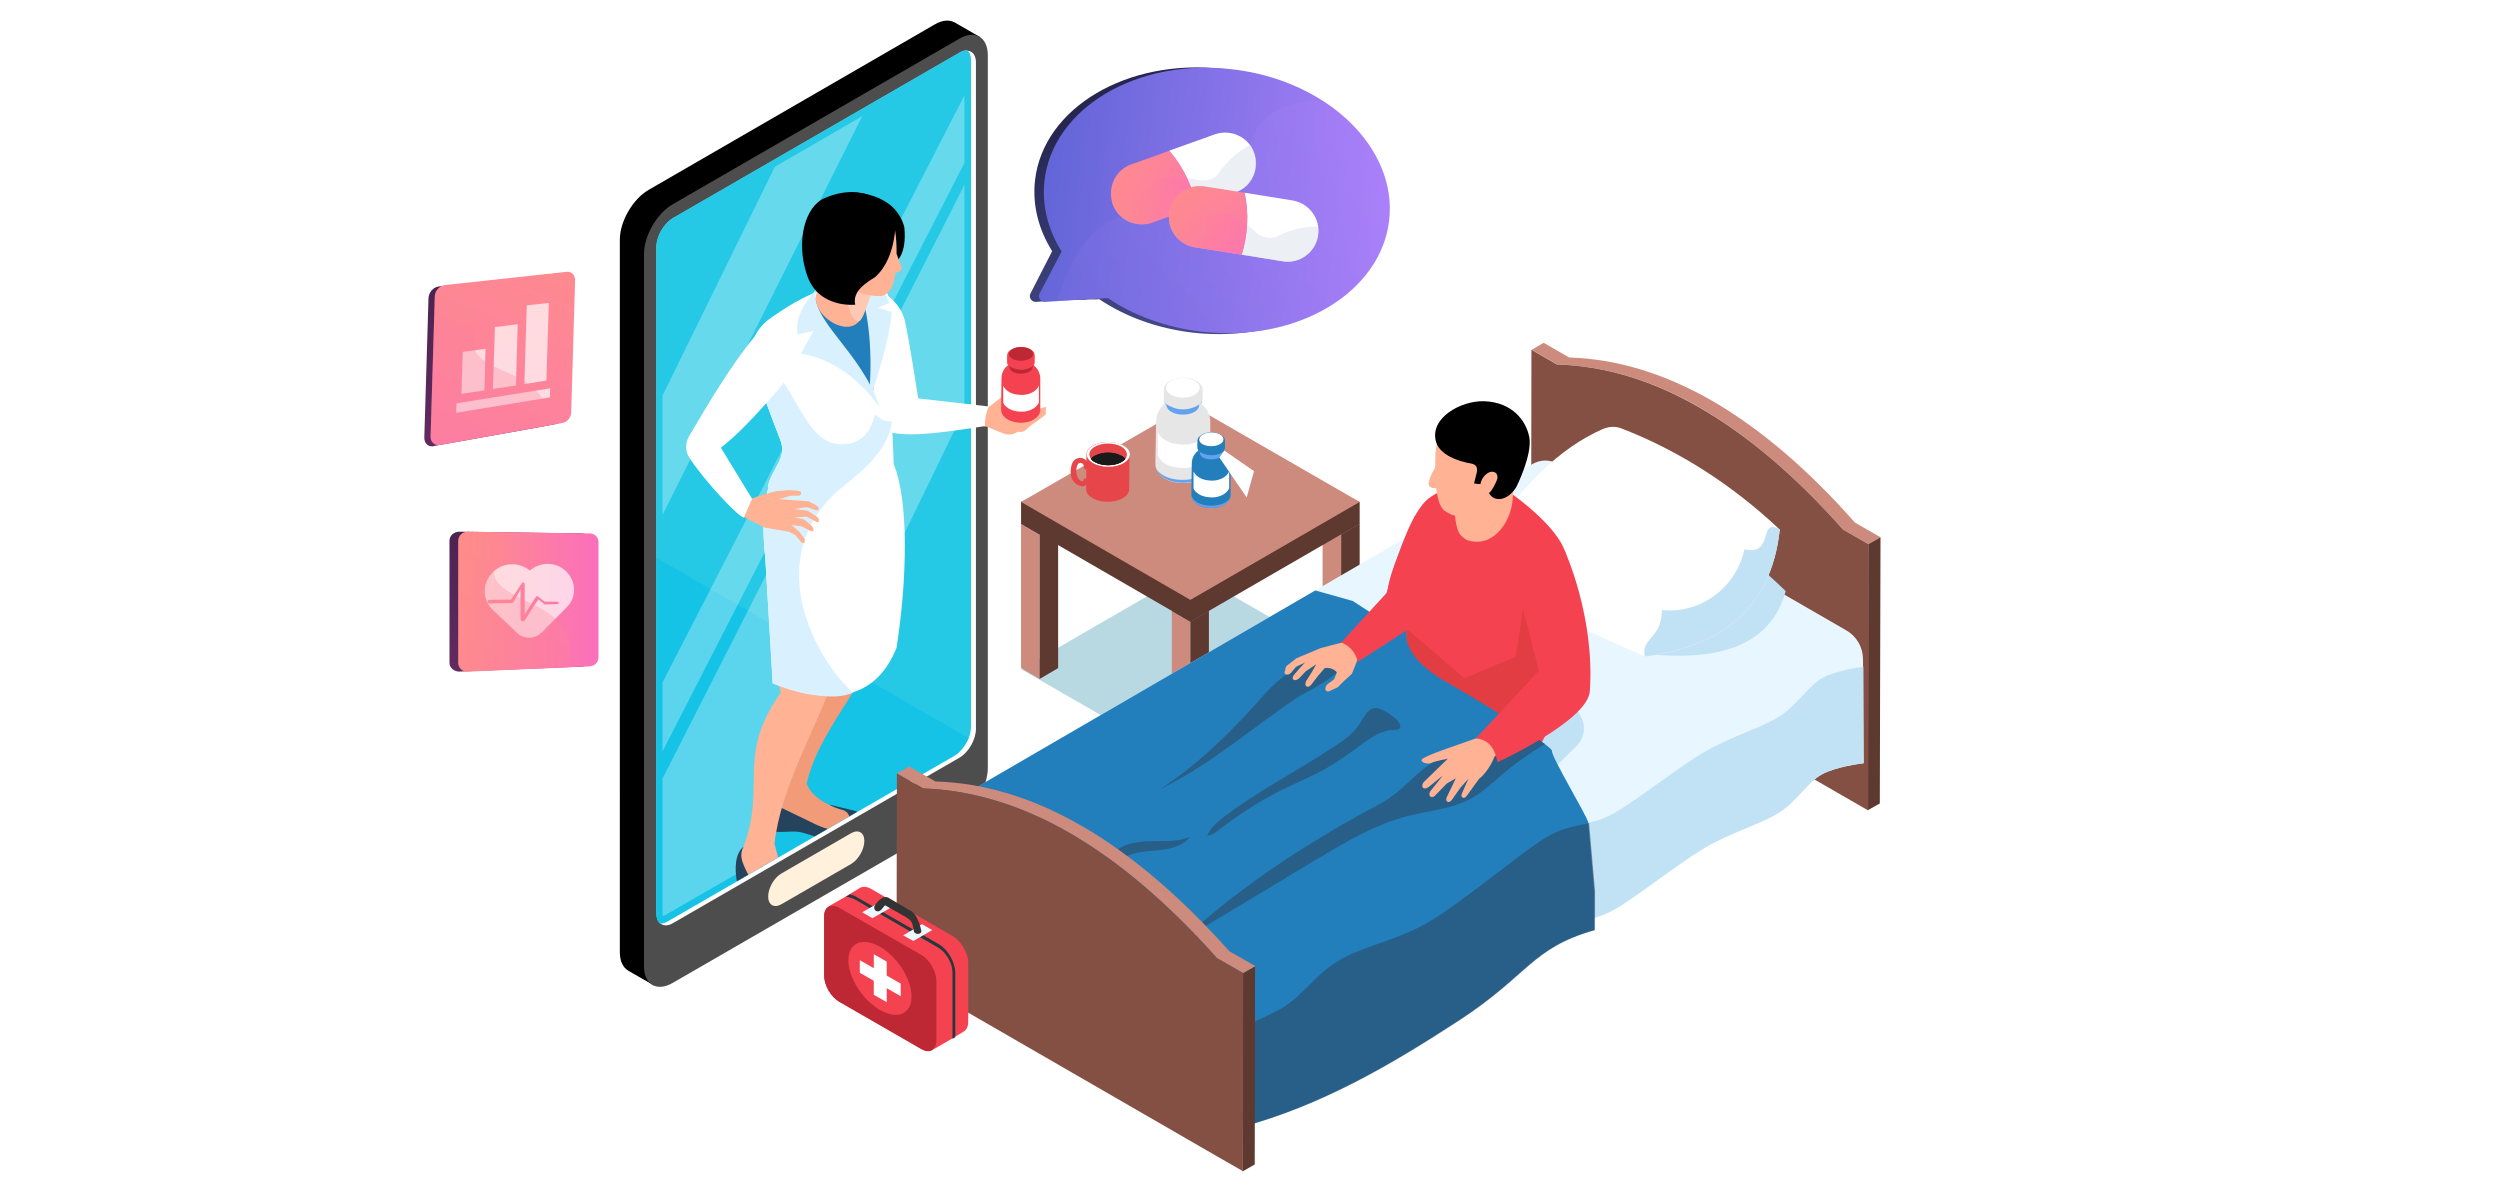 <?xml version="1.0" encoding="utf-8"?>
<!-- Generator: Adobe Illustrator 22.0.0, SVG Export Plug-In . SVG Version: 6.00 Build 0)  -->
<svg version="1.1" id="Layer_1" xmlns="http://www.w3.org/2000/svg" xmlns:xlink="http://www.w3.org/1999/xlink" x="0px" y="0px"
	 viewBox="0 0 714.7 340.8" style="enable-background:new 0 0 714.7 340.8;" xml:space="preserve">
<style type="text/css">
	.st0{fill:none;stroke:#F90000;stroke-miterlimit:10;}
	.st1{fill:none;}
	.st2{fill:#CCCCCC;}
	.st3{enable-background:new    ;}
	.st4{fill:#5A0BB5;}
	.st5{fill:#0F0223;}
	.st6{fill:#4A0C87;}
	.st7{fill:#2F0363;}
	.st8{fill:#9F08C4;}
	.st9{fill:#3B0049;}
	.st10{fill:#7E0C95;}
	.st11{fill:#5E0A72;}
	.st12{fill:#A30084;}
	.st13{fill:#2D0227;}
	.st14{fill:#7F0165;}
	.st15{fill:#560046;}
	.st16{fill:#D80340;}
	.st17{fill:#590019;}
	.st18{fill:#AC1131;}
	.st19{fill:#7F001E;}
	.st20{fill:#D3000B;}
	.st21{fill:#4F0B11;}
	.st22{fill:#B40104;}
	.st23{fill:#770006;}
	.st24{fill:#F97216;}
	.st25{fill:#6D2C00;}
	.st26{fill:#DE5E03;}
	.st27{fill:#A04100;}
	.st28{fill:#FFE564;}
	.st29{fill:#C19C00;}
	.st30{fill:#FFD800;}
	.st31{fill:#E2BC00;}
	.st32{fill:url(#SVGID_3_);}
	.st33{opacity:0.9;}
	.st34{fill:#BDD0FB;}
	.st35{opacity:0.6;fill:#FFFFFF;}
	.st36{fill:#91B3FA;}
	.st37{fill:url(#SVGID_4_);}
	.st38{fill:url(#SVGID_5_);}
	.st39{fill:#7D97F4;}
	.st40{fill:#FFFFFF;}
	.st41{opacity:0.8;fill:#FFFFFF;}
	.st42{opacity:0.78;fill:#FFFFFF;}
	.st43{fill:url(#SVGID_6_);}
	.st44{fill:url(#SVGID_7_);}
	.st45{fill:url(#SVGID_8_);}
	.st46{fill:url(#SVGID_9_);}
	.st47{fill:url(#SVGID_10_);}
	.st48{fill:url(#SVGID_11_);}
	.st49{fill:url(#SVGID_12_);}
	.st50{fill:url(#SVGID_13_);}
	.st51{fill:url(#SVGID_14_);}
	.st52{fill:url(#SVGID_15_);}
	.st53{fill:url(#SVGID_16_);}
	.st54{fill:url(#SVGID_17_);}
	.st55{opacity:0.1;fill:#FFFFFF;}
	.st56{fill:url(#SVGID_18_);}
	.st57{fill:url(#SVGID_19_);}
	.st58{fill:url(#SVGID_20_);}
	.st59{fill:url(#SVGID_21_);}
	.st60{fill:url(#SVGID_22_);}
	.st61{fill:url(#SVGID_23_);}
	.st62{fill:url(#SVGID_24_);}
	.st63{fill:url(#SVGID_25_);}
	.st64{fill:url(#SVGID_26_);}
	.st65{fill:url(#SVGID_27_);}
	.st66{fill:url(#SVGID_28_);}
	.st67{fill:url(#SVGID_29_);}
	.st68{fill:url(#SVGID_30_);}
	.st69{fill:url(#SVGID_31_);}
	.st70{fill:url(#SVGID_32_);}
	.st71{fill:url(#SVGID_33_);}
	.st72{fill:url(#SVGID_34_);}
	.st73{fill:url(#SVGID_35_);}
	.st74{fill:url(#SVGID_36_);}
	.st75{fill:url(#SVGID_37_);}
	.st76{fill:#54B781;}
	.st77{fill:none;stroke:#FFFFFF;stroke-width:2;stroke-miterlimit:10;}
	.st78{opacity:0.5;fill:#FFFFFF;}
	.st79{opacity:0.31;fill:#323197;enable-background:new    ;}
	.st80{fill:url(#SVGID_38_);}
	.st81{fill:#A1C2FF;}
	.st82{fill:#93A5C9;}
	.st83{fill:url(#SVGID_39_);}
	.st84{fill:#5A6A90;}
	.st85{opacity:0.8;fill:#F6F6F6;}
	.st86{fill:#F6F6F6;}
	.st87{fill:#2F4260;}
	.st88{opacity:0.42;fill:#2F4260;}
	.st89{fill:#94CDBA;}
	.st90{opacity:0.4;fill:#94CDBA;}
	.st91{opacity:0.99;fill:#F6F6F6;}
	.st92{opacity:0.15;fill:#CCCCCC;}
	.st93{opacity:0.42;fill:#CCCCCC;}
	.st94{opacity:0.63;fill:#F6F6F6;}
	.st95{opacity:0.99;fill:none;stroke:#F6F6F6;stroke-width:0.2;stroke-linecap:round;stroke-miterlimit:10;}
	.st96{opacity:0.51;}
	.st97{fill:url(#SVGID_40_);}
	.st98{opacity:0.48;fill:#2F4260;}
	.st99{fill:url(#SVGID_41_);}
	.st100{fill:url(#SVGID_42_);}
	.st101{fill:url(#SVGID_43_);}
	.st102{fill:url(#SVGID_44_);}
	.st103{fill:url(#SVGID_45_);}
	.st104{fill:url(#SVGID_46_);}
	.st105{fill:url(#SVGID_47_);}
	.st106{fill:url(#SVGID_48_);}
	.st107{fill:url(#SVGID_49_);}
	.st108{fill:url(#SVGID_50_);}
	.st109{fill:url(#SVGID_51_);}
	.st110{fill:url(#SVGID_52_);}
	.st111{fill:url(#SVGID_53_);}
	.st112{fill:url(#SVGID_54_);}
	.st113{fill:url(#SVGID_55_);}
	.st114{fill:url(#SVGID_56_);}
	.st115{fill:url(#SVGID_57_);}
	.st116{opacity:0.66;fill:none;stroke:#94BDD9;stroke-width:2;stroke-miterlimit:10;}
	.st117{fill:#94BDD9;}
	.st118{fill:url(#SVGID_58_);}
	.st119{opacity:0.99;fill:none;stroke:#F6F6F6;stroke-width:0.5;stroke-miterlimit:10;}
	.st120{opacity:0.99;fill:none;stroke:#F6F6F6;stroke-width:0.2;stroke-miterlimit:10;}
	.st121{opacity:0.99;fill:none;stroke:#F6F6F6;stroke-width:0.1;stroke-miterlimit:10;}
	.st122{fill:url(#SVGID_59_);}
	.st123{fill:url(#SVGID_60_);}
	.st124{fill:url(#SVGID_61_);}
	.st125{fill:url(#SVGID_62_);}
	.st126{fill:url(#SVGID_63_);}
	.st127{fill:url(#SVGID_64_);}
	.st128{fill:url(#SVGID_65_);}
	.st129{fill:url(#SVGID_66_);}
	.st130{fill:url(#SVGID_67_);}
	.st131{fill:url(#SVGID_68_);}
	.st132{fill:url(#SVGID_69_);}
	.st133{fill:url(#SVGID_70_);}
	.st134{fill:url(#SVGID_71_);}
	.st135{fill:url(#SVGID_72_);}
	.st136{fill:url(#SVGID_73_);}
	.st137{fill:url(#SVGID_74_);}
	.st138{fill:url(#SVGID_75_);}
	.st139{fill:url(#SVGID_76_);}
	.st140{fill:url(#SVGID_77_);}
	.st141{fill:url(#SVGID_78_);}
	.st142{fill:url(#SVGID_79_);}
	.st143{fill:url(#SVGID_80_);}
	.st144{fill:url(#SVGID_81_);}
	.st145{fill:url(#SVGID_82_);}
	.st146{fill:url(#SVGID_83_);}
	.st147{fill:url(#SVGID_84_);}
	.st148{fill:url(#SVGID_85_);}
	.st149{fill:url(#SVGID_86_);}
	.st150{fill:url(#SVGID_87_);}
	.st151{fill:url(#SVGID_88_);}
	.st152{fill:url(#SVGID_89_);}
	.st153{fill:url(#SVGID_90_);}
	.st154{fill:url(#SVGID_91_);}
	.st155{fill:url(#SVGID_92_);}
	.st156{fill:url(#SVGID_93_);}
	.st157{fill:url(#SVGID_94_);}
	.st158{fill:url(#SVGID_95_);}
	.st159{fill:url(#SVGID_96_);}
	.st160{fill:url(#SVGID_97_);}
	.st161{fill:url(#SVGID_98_);}
	.st162{fill:url(#SVGID_99_);}
	.st163{fill:url(#SVGID_100_);}
	.st164{fill:url(#SVGID_101_);}
	.st165{fill:url(#SVGID_102_);}
	.st166{fill:url(#SVGID_103_);}
	.st167{fill:url(#SVGID_104_);}
	.st168{fill:url(#SVGID_105_);}
	.st169{fill:url(#SVGID_106_);}
	.st170{fill:url(#SVGID_107_);}
	.st171{fill:url(#SVGID_108_);}
	.st172{fill:url(#SVGID_109_);}
	.st173{fill:url(#SVGID_110_);}
	.st174{fill:url(#SVGID_111_);}
	.st175{fill:url(#SVGID_112_);}
	.st176{fill:url(#SVGID_113_);}
	.st177{fill:url(#SVGID_114_);}
	.st178{fill:#FAE5D0;}
	.st179{display:none;}
	.st180{display:inline;fill:url(#SVGID_115_);}
	.st181{display:inline;fill:url(#SVGID_116_);}
	.st182{display:inline;}
	.st183{fill:url(#SVGID_117_);}
	.st184{fill:none;stroke:url(#SVGID_118_);stroke-width:1.871;stroke-miterlimit:10;}
	.st185{fill:url(#SVGID_119_);}
	.st186{fill:url(#SVGID_120_);}
	.st187{fill:url(#SVGID_121_);}
	.st188{opacity:0.5;}
	.st189{fill:none;stroke:url(#SVGID_122_);stroke-width:1.871;stroke-miterlimit:10;}
	.st190{opacity:0.4;}
	.st191{fill:url(#SVGID_123_);}
	.st192{fill:url(#SVGID_124_);}
	.st193{fill:url(#SVGID_125_);}
	.st194{fill:url(#SVGID_126_);}
	.st195{fill:none;stroke:url(#SVGID_127_);stroke-width:1.871;stroke-miterlimit:10;}
	.st196{fill:#BCBCBC;}
	.st197{fill:url(#SVGID_128_);}
	.st198{opacity:0.29;}
	.st199{fill:url(#SVGID_129_);}
	.st200{fill:url(#SVGID_130_);}
	.st201{fill:none;stroke:#FF0DA4;stroke-linecap:round;stroke-linejoin:round;stroke-miterlimit:10;}
	.st202{fill:url(#SVGID_131_);}
	.st203{fill:url(#SVGID_132_);}
	.st204{fill:url(#SVGID_133_);}
	.st205{fill:none;stroke:url(#SVGID_134_);stroke-width:1.871;stroke-miterlimit:10;}
	.st206{fill:url(#SVGID_135_);}
	.st207{fill:url(#SVGID_136_);}
	.st208{fill:url(#SVGID_137_);}
	.st209{fill:none;stroke:#EE6E00;stroke-linecap:round;stroke-linejoin:round;stroke-miterlimit:10;}
	.st210{fill:url(#SVGID_138_);}
	.st211{fill:url(#SVGID_139_);}
	.st212{fill:none;stroke:#00938B;stroke-linecap:round;stroke-linejoin:round;stroke-miterlimit:10;}
	.st213{fill:url(#SVGID_140_);}
	.st214{fill:url(#SVGID_141_);}
	.st215{fill:url(#SVGID_142_);}
	.st216{fill:none;stroke:url(#SVGID_143_);stroke-width:1.871;stroke-miterlimit:10;}
	.st217{fill:url(#SVGID_144_);}
	.st218{fill:url(#SVGID_145_);}
	.st219{fill:url(#SVGID_146_);}
	.st220{fill:none;stroke:#5D8CD4;stroke-linecap:round;stroke-linejoin:round;stroke-miterlimit:10;}
	.st221{opacity:0.43;fill:#180D5B;}
	.st222{fill:url(#SVGID_147_);}
	.st223{fill:url(#SVGID_148_);}
	.st224{fill:url(#SVGID_149_);}
	.st225{fill:#24126A;}
	.st226{opacity:0.5;fill:url(#SVGID_150_);}
	.st227{fill:#5761D7;}
	.st228{fill:#BCBEFF;}
	.st229{opacity:0.11;}
	.st230{opacity:0.2;fill:#42E8E0;}
	.st231{opacity:0.6;fill:#42E8E0;}
	.st232{fill:#42E8E0;}
	.st233{opacity:0.3;}
	.st234{fill:url(#SVGID_153_);}
	.st235{fill:url(#SVGID_154_);}
	.st236{fill:url(#SVGID_155_);}
	.st237{fill:#393091;}
	.st238{fill:#453C9E;}
	.st239{fill:url(#SVGID_156_);}
	.st240{fill:url(#SVGID_157_);}
	.st241{fill:url(#SVGID_158_);}
	.st242{fill:url(#SVGID_159_);}
	.st243{fill:url(#SVGID_160_);}
	.st244{fill:url(#SVGID_161_);}
	.st245{fill:url(#SVGID_162_);}
	.st246{fill:url(#SVGID_163_);}
	.st247{fill:url(#SVGID_164_);}
	.st248{fill:url(#SVGID_165_);}
	.st249{fill:url(#SVGID_166_);}
	.st250{opacity:0.8;fill:url(#SVGID_167_);}
	.st251{opacity:0.8;fill:url(#SVGID_168_);}
	.st252{opacity:0.8;fill:url(#SVGID_169_);}
	.st253{opacity:0.8;fill:url(#SVGID_170_);}
	.st254{opacity:0.5;fill:#42E8E0;}
	.st255{opacity:0.8;fill:#42E8E0;}
	.st256{fill:none;stroke:#231F20;stroke-miterlimit:10;}
	.st257{fill:none;stroke:#231F20;stroke-miterlimit:10;stroke-dasharray:9.409,9.409;}
	.st258{fill:#231F20;}
	.st259{fill:none;stroke:#231F20;stroke-miterlimit:10;stroke-dasharray:10.97,10.97;}
	.st260{fill:none;stroke:#231F20;stroke-miterlimit:10;stroke-dasharray:10.807,10.807;}
	.st261{fill:url(#SVGID_171_);}
	.st262{fill:url(#SVGID_172_);}
	.st263{fill:url(#SVGID_173_);}
	.st264{fill:none;stroke:url(#SVGID_174_);stroke-width:1.871;stroke-miterlimit:10;}
	.st265{fill:url(#SVGID_175_);}
	.st266{fill:url(#SVGID_176_);}
	.st267{fill:url(#SVGID_177_);}
	.st268{fill:url(#SVGID_178_);}
	.st269{fill:none;stroke:url(#SVGID_179_);stroke-width:1.871;stroke-miterlimit:10;}
	.st270{fill:url(#SVGID_180_);}
	.st271{fill:url(#SVGID_181_);}
	.st272{fill:url(#SVGID_182_);}
	.st273{fill:url(#SVGID_183_);}
	.st274{fill:url(#SVGID_184_);}
	.st275{fill:url(#SVGID_185_);}
	.st276{fill:none;stroke:url(#SVGID_186_);stroke-width:1.871;stroke-miterlimit:10;}
	.st277{fill:url(#SVGID_187_);}
	.st278{fill:url(#SVGID_188_);}
	.st279{fill:url(#SVGID_189_);}
	.st280{fill:url(#SVGID_190_);}
	.st281{fill:url(#SVGID_191_);}
	.st282{fill:url(#SVGID_192_);}
	.st283{fill:url(#SVGID_193_);}
	.st284{fill:url(#SVGID_194_);}
	.st285{fill:none;stroke:url(#SVGID_195_);stroke-width:1.871;stroke-miterlimit:10;}
	.st286{fill:url(#SVGID_196_);}
	.st287{fill:url(#SVGID_197_);}
	.st288{fill:url(#SVGID_198_);}
	.st289{fill:url(#SVGID_199_);}
	.st290{fill:url(#SVGID_200_);}
	.st291{fill:url(#SVGID_201_);}
	.st292{opacity:0.5;fill:url(#SVGID_202_);}
	.st293{fill:url(#SVGID_205_);}
	.st294{fill:url(#SVGID_206_);}
	.st295{fill:url(#SVGID_207_);}
	.st296{fill:url(#SVGID_208_);}
	.st297{fill:url(#SVGID_209_);}
	.st298{fill:url(#SVGID_210_);}
	.st299{fill:url(#SVGID_211_);}
	.st300{fill:url(#SVGID_212_);}
	.st301{fill:url(#SVGID_213_);}
	.st302{fill:url(#SVGID_214_);}
	.st303{fill:url(#SVGID_215_);}
	.st304{fill:url(#SVGID_216_);}
	.st305{fill:url(#SVGID_217_);}
	.st306{fill:url(#SVGID_218_);}
	.st307{opacity:0.8;fill:url(#SVGID_219_);}
	.st308{opacity:0.8;fill:url(#SVGID_220_);}
	.st309{opacity:0.8;fill:url(#SVGID_221_);}
	.st310{opacity:0.8;fill:url(#SVGID_222_);}
	.st311{fill:#F4F7FA;}
	.st312{opacity:0.7;clip-path:url(#SVGID_225_);}
	.st313{fill:#FCFDFE;}
	.st314{fill:#D8DEE8;}
	.st315{clip-path:url(#SVGID_227_);}
	.st316{clip-path:url(#SVGID_229_);}
	.st317{clip-path:url(#SVGID_232_);}
	.st318{fill:#BEB8F2;}
	.st319{fill:url(#SVGID_233_);}
	.st320{fill:url(#SVGID_234_);}
	.st321{fill:url(#SVGID_235_);}
	.st322{fill:#DE8BDF;}
	.st323{opacity:0.3;fill:url(#SVGID_236_);}
	.st324{fill:url(#SVGID_237_);}
	.st325{fill:url(#SVGID_238_);}
	.st326{fill:url(#SVGID_239_);}
	.st327{fill:url(#SVGID_240_);}
	.st328{opacity:0.3;fill:url(#SVGID_241_);}
	.st329{opacity:0.3;fill:url(#SVGID_242_);}
	.st330{fill:url(#SVGID_243_);}
	.st331{fill:url(#SVGID_244_);}
	.st332{fill:url(#SVGID_245_);}
	.st333{opacity:0.3;fill:#D8DEE8;}
	.st334{fill:url(#SVGID_246_);}
	.st335{fill:url(#SVGID_247_);}
	.st336{fill:url(#SVGID_248_);}
	.st337{fill:url(#SVGID_249_);}
	.st338{opacity:0.7;fill:#FFFFFF;}
	.st339{fill:url(#SVGID_250_);}
	.st340{fill:url(#SVGID_251_);}
	.st341{opacity:0.82;}
	.st342{opacity:0.53;fill:#FFFFFF;}
	.st343{fill:url(#SVGID_252_);}
	.st344{fill:url(#SVGID_253_);}
	.st345{fill:url(#SVGID_254_);}
	.st346{fill:url(#SVGID_255_);}
	.st347{fill:url(#SVGID_256_);}
	.st348{fill:url(#SVGID_257_);}
	.st349{fill:url(#SVGID_258_);}
	.st350{fill:url(#SVGID_259_);}
	.st351{fill:url(#SVGID_260_);}
	.st352{fill:url(#SVGID_261_);}
	.st353{opacity:0.9;fill:#FFFFFF;}
	.st354{fill:url(#SVGID_262_);}
	.st355{fill:url(#SVGID_263_);}
	.st356{fill:url(#SVGID_264_);}
	.st357{fill:url(#SVGID_265_);}
	.st358{fill:url(#SVGID_266_);}
	.st359{fill:url(#SVGID_267_);}
	.st360{fill:url(#SVGID_268_);}
	.st361{fill:url(#SVGID_269_);}
	.st362{fill:url(#SVGID_270_);}
	.st363{fill:url(#SVGID_271_);}
	.st364{fill:url(#SVGID_272_);}
	.st365{fill:url(#SVGID_273_);}
	.st366{fill:url(#SVGID_274_);}
	.st367{fill:url(#SVGID_275_);}
	.st368{fill:url(#SVGID_276_);}
	.st369{fill:url(#SVGID_277_);}
	.st370{fill:url(#SVGID_278_);}
	.st371{fill:#FF3000;}
	.st372{fill:none;stroke:#FFFFFF;stroke-width:0.2;stroke-linecap:round;stroke-linejoin:round;stroke-miterlimit:10;}
	.st373{fill:none;stroke:#FFFFFF;stroke-width:0.5;stroke-linecap:round;stroke-linejoin:round;stroke-miterlimit:10;}
	.st374{fill:#FFFFFF;stroke:#083F4C;stroke-width:0.1;stroke-linecap:round;stroke-linejoin:round;stroke-miterlimit:10;}
	.st375{fill:#FAA95A;stroke:#083F4C;stroke-width:0.1;stroke-miterlimit:10;}
	.st376{fill:none;stroke:#083F4C;stroke-width:0.1;stroke-linecap:round;stroke-linejoin:round;stroke-miterlimit:10;}
	.st377{fill:none;stroke:#FF3000;stroke-width:0.5;stroke-linecap:round;stroke-linejoin:round;stroke-miterlimit:10;}
	.st378{fill:url(#SVGID_279_);}
	.st379{fill:url(#SVGID_280_);}
	.st380{fill:url(#SVGID_281_);}
	.st381{fill:url(#SVGID_282_);}
	.st382{fill:url(#SVGID_283_);}
	.st383{fill:url(#SVGID_284_);}
	.st384{fill:url(#SVGID_285_);}
	.st385{fill:url(#SVGID_286_);}
	.st386{fill:url(#SVGID_287_);}
	.st387{fill:url(#SVGID_288_);}
	.st388{fill:url(#SVGID_289_);}
	.st389{fill:url(#SVGID_290_);}
	.st390{fill:url(#SVGID_291_);}
	.st391{fill:url(#SVGID_292_);}
	.st392{fill:url(#SVGID_293_);}
	.st393{fill:url(#SVGID_294_);}
	.st394{fill:url(#SVGID_295_);}
	.st395{fill:url(#SVGID_296_);}
	.st396{fill:url(#SVGID_297_);}
	.st397{fill:url(#SVGID_298_);}
	.st398{fill:url(#SVGID_299_);}
	.st399{fill:url(#SVGID_300_);}
	.st400{fill:url(#SVGID_301_);}
	.st401{fill:url(#SVGID_302_);}
	.st402{fill:url(#SVGID_303_);}
	.st403{fill:url(#SVGID_304_);}
	.st404{fill:url(#SVGID_305_);}
	.st405{fill:url(#SVGID_306_);}
	.st406{fill:url(#SVGID_307_);}
	.st407{fill:url(#SVGID_308_);}
	.st408{fill:url(#SVGID_309_);}
	.st409{fill:url(#SVGID_310_);}
	.st410{fill:url(#SVGID_311_);}
	.st411{fill:url(#SVGID_312_);}
	.st412{fill:url(#SVGID_313_);}
	.st413{fill:url(#SVGID_314_);}
	.st414{fill:url(#SVGID_315_);}
	.st415{fill:url(#SVGID_316_);}
	.st416{fill:url(#SVGID_317_);}
	.st417{fill:url(#SVGID_318_);}
	.st418{fill:url(#SVGID_319_);}
	.st419{fill:url(#SVGID_320_);}
	.st420{fill:url(#SVGID_321_);}
	.st421{fill:url(#SVGID_322_);}
	.st422{fill:url(#SVGID_323_);}
	.st423{fill:url(#SVGID_324_);}
	.st424{fill:url(#SVGID_325_);}
	.st425{fill:url(#SVGID_326_);}
	.st426{fill:url(#SVGID_327_);}
	.st427{fill:url(#SVGID_328_);}
	.st428{fill:url(#SVGID_329_);}
	.st429{fill:url(#SVGID_330_);}
	.st430{fill:url(#SVGID_331_);}
	.st431{fill:url(#SVGID_332_);}
	.st432{fill:url(#SVGID_333_);}
	.st433{fill:url(#SVGID_334_);}
	.st434{fill:url(#SVGID_335_);}
	.st435{fill:url(#SVGID_336_);}
	.st436{fill:url(#SVGID_337_);}
	.st437{fill:url(#SVGID_338_);}
	.st438{fill:url(#SVGID_339_);}
	.st439{fill:url(#SVGID_340_);}
	.st440{fill:url(#SVGID_341_);}
	.st441{fill:url(#SVGID_342_);}
	.st442{fill:url(#SVGID_343_);}
	.st443{fill:url(#SVGID_344_);}
	.st444{fill:url(#SVGID_345_);}
	.st445{fill:url(#SVGID_346_);}
	.st446{fill:url(#SVGID_347_);}
	.st447{fill:url(#SVGID_348_);}
	.st448{fill:url(#SVGID_349_);}
	.st449{fill:url(#SVGID_350_);}
	.st450{fill:url(#SVGID_351_);}
	.st451{fill:url(#SVGID_352_);}
	.st452{fill:url(#SVGID_353_);}
	.st453{fill:url(#SVGID_354_);}
	.st454{fill:url(#SVGID_355_);}
	.st455{fill:url(#SVGID_356_);}
	.st456{fill:url(#SVGID_357_);}
	.st457{fill:url(#SVGID_358_);}
	.st458{fill:url(#SVGID_359_);}
	.st459{fill:url(#SVGID_360_);}
	.st460{fill:url(#SVGID_361_);}
	.st461{fill:url(#SVGID_362_);}
	.st462{fill:url(#SVGID_363_);}
	.st463{fill:url(#SVGID_364_);}
	.st464{fill:url(#SVGID_365_);}
	.st465{fill:url(#SVGID_366_);}
	.st466{fill:url(#SVGID_367_);}
	.st467{opacity:0.98;}
	.st468{fill:url(#SVGID_368_);}
	.st469{opacity:0.93;}
	.st470{opacity:0.86;fill:#FFFFFF;}
	.st471{fill:url(#SVGID_369_);}
	.st472{fill:url(#SVGID_370_);}
	.st473{opacity:0.45;fill:#FFFFFF;}
	.st474{fill:url(#SVGID_371_);}
	.st475{fill:url(#SVGID_372_);}
	.st476{fill:url(#SVGID_373_);}
	.st477{fill:url(#SVGID_374_);}
	.st478{fill:url(#SVGID_375_);}
	.st479{fill:url(#SVGID_376_);}
	.st480{fill:url(#SVGID_377_);}
	.st481{fill:url(#SVGID_378_);}
	.st482{fill:url(#SVGID_379_);}
	.st483{fill:url(#SVGID_380_);}
	.st484{fill:url(#SVGID_381_);}
	.st485{fill:url(#SVGID_382_);}
	.st486{fill:url(#SVGID_383_);}
	.st487{fill:url(#SVGID_384_);}
	.st488{fill:url(#SVGID_385_);}
	.st489{fill:url(#SVGID_386_);}
	.st490{fill:url(#SVGID_387_);}
	.st491{fill:url(#SVGID_388_);}
	.st492{opacity:0.48;fill:#FFFFFF;}
	.st493{fill:url(#SVGID_389_);}
	.st494{fill:url(#SVGID_390_);}
	.st495{fill:url(#SVGID_391_);}
	.st496{fill:url(#SVGID_392_);}
	.st497{fill:url(#SVGID_393_);}
	.st498{fill:url(#SVGID_394_);}
	.st499{fill:url(#SVGID_395_);}
	.st500{fill:url(#SVGID_396_);}
	.st501{fill:url(#SVGID_397_);}
	.st502{fill:url(#SVGID_398_);}
	.st503{fill:url(#SVGID_399_);}
	.st504{fill:url(#SVGID_400_);}
	.st505{fill:url(#SVGID_401_);}
	.st506{fill:url(#SVGID_402_);}
	.st507{fill:url(#SVGID_403_);}
	.st508{fill:url(#SVGID_404_);}
	.st509{fill:url(#SVGID_405_);}
	.st510{fill:url(#SVGID_406_);}
	.st511{fill:url(#SVGID_407_);}
	.st512{fill:url(#SVGID_408_);}
	.st513{fill:url(#SVGID_409_);}
	.st514{fill:url(#SVGID_410_);}
	.st515{fill:url(#SVGID_411_);}
	.st516{fill:url(#SVGID_412_);}
	.st517{fill:url(#SVGID_413_);}
	.st518{fill:url(#SVGID_414_);}
	.st519{fill:url(#SVGID_415_);}
	.st520{fill:url(#SVGID_416_);}
	.st521{fill:url(#SVGID_417_);}
	.st522{fill:url(#SVGID_418_);}
	.st523{fill:url(#SVGID_419_);}
	.st524{fill:url(#SVGID_420_);}
	.st525{fill:url(#SVGID_421_);}
	.st526{fill:url(#SVGID_422_);}
	.st527{fill:url(#SVGID_423_);}
	.st528{fill:url(#SVGID_424_);}
	.st529{fill:url(#SVGID_425_);}
	.st530{fill:url(#SVGID_426_);}
	.st531{fill:url(#SVGID_427_);}
	.st532{fill:url(#SVGID_428_);}
	.st533{fill:url(#SVGID_429_);}
	.st534{fill:url(#SVGID_430_);}
	.st535{fill:url(#SVGID_431_);}
	.st536{fill:url(#SVGID_432_);}
	.st537{fill:url(#SVGID_433_);}
	.st538{fill:url(#SVGID_434_);}
	.st539{fill:url(#SVGID_435_);}
	.st540{fill:url(#SVGID_436_);}
	.st541{fill:url(#SVGID_437_);}
	.st542{fill:url(#SVGID_438_);}
	.st543{fill:url(#SVGID_439_);}
	.st544{fill:url(#SVGID_440_);}
	.st545{fill:url(#SVGID_441_);}
	.st546{fill:url(#SVGID_442_);}
	.st547{fill:url(#SVGID_443_);}
	.st548{fill:url(#SVGID_444_);}
	.st549{fill:url(#SVGID_445_);}
	.st550{fill:url(#SVGID_446_);}
	.st551{fill:url(#SVGID_447_);}
	.st552{fill:url(#SVGID_448_);}
	.st553{fill:url(#SVGID_449_);}
	.st554{fill:url(#SVGID_450_);}
	.st555{fill:url(#SVGID_451_);}
	.st556{fill:url(#SVGID_452_);}
	.st557{fill:url(#SVGID_453_);}
	.st558{fill:url(#SVGID_454_);}
	.st559{fill:url(#SVGID_455_);}
	.st560{fill:url(#SVGID_456_);}
	.st561{fill:url(#SVGID_457_);}
	.st562{fill:url(#SVGID_458_);}
	.st563{fill:url(#SVGID_459_);}
	.st564{fill:url(#SVGID_460_);}
	.st565{fill:url(#SVGID_461_);}
	.st566{fill:url(#SVGID_462_);}
	.st567{fill:url(#SVGID_463_);}
	.st568{fill:url(#SVGID_464_);}
	.st569{fill:url(#SVGID_465_);}
	.st570{fill:url(#SVGID_466_);}
	.st571{fill:url(#SVGID_467_);}
	.st572{fill:url(#SVGID_468_);}
	.st573{fill:url(#SVGID_469_);}
	.st574{fill:url(#SVGID_470_);}
	.st575{fill:url(#SVGID_471_);}
	.st576{fill:url(#SVGID_472_);}
	.st577{fill:url(#SVGID_473_);}
	.st578{fill:url(#SVGID_474_);}
	.st579{fill:url(#SVGID_475_);}
	.st580{fill:url(#SVGID_476_);}
	.st581{fill:url(#SVGID_477_);}
	.st582{fill:url(#SVGID_478_);}
	.st583{fill:url(#SVGID_479_);}
	.st584{fill:url(#SVGID_480_);}
	.st585{fill:url(#SVGID_481_);}
	.st586{fill:url(#SVGID_482_);}
	.st587{fill:url(#SVGID_483_);}
	.st588{fill:url(#SVGID_484_);}
	.st589{fill:url(#SVGID_485_);}
	.st590{fill:url(#SVGID_486_);}
	.st591{fill:url(#SVGID_487_);}
	.st592{fill:url(#SVGID_488_);}
	.st593{fill:url(#SVGID_489_);}
	.st594{fill:url(#SVGID_490_);}
	.st595{fill:url(#SVGID_491_);}
	.st596{fill:url(#SVGID_492_);}
	.st597{fill:url(#SVGID_493_);}
	.st598{fill:url(#SVGID_494_);}
	.st599{fill:url(#SVGID_495_);}
	.st600{fill:url(#SVGID_496_);}
	.st601{fill:url(#SVGID_497_);}
	.st602{fill:url(#SVGID_498_);}
	.st603{fill:url(#SVGID_499_);}
	.st604{fill:url(#SVGID_500_);}
	.st605{fill:url(#SVGID_501_);}
	.st606{fill:url(#SVGID_502_);}
	.st607{fill:url(#SVGID_503_);}
	.st608{fill:url(#SVGID_504_);}
	.st609{fill:url(#SVGID_505_);}
	.st610{fill:url(#SVGID_506_);}
	.st611{fill:url(#SVGID_507_);}
	.st612{fill:url(#SVGID_508_);}
	.st613{fill:url(#SVGID_509_);}
	.st614{fill:url(#SVGID_510_);}
	.st615{fill:url(#SVGID_511_);}
	.st616{fill:url(#SVGID_512_);}
	.st617{fill:url(#SVGID_513_);}
	.st618{fill:url(#SVGID_514_);}
	.st619{fill:url(#SVGID_515_);}
	.st620{fill:url(#SVGID_516_);}
	.st621{fill:url(#SVGID_517_);}
	.st622{fill:url(#SVGID_518_);}
	.st623{fill:url(#SVGID_519_);}
	.st624{fill:url(#SVGID_520_);}
	.st625{fill:url(#SVGID_521_);}
	.st626{fill:url(#SVGID_522_);}
	.st627{fill:url(#SVGID_523_);}
	.st628{fill:url(#SVGID_524_);}
	.st629{fill:url(#SVGID_525_);}
	.st630{fill:url(#SVGID_526_);}
	.st631{fill:url(#SVGID_527_);}
	.st632{fill:url(#SVGID_528_);}
	.st633{fill:url(#SVGID_529_);}
	.st634{fill:url(#SVGID_530_);}
	.st635{fill:url(#SVGID_531_);}
	.st636{fill:url(#SVGID_532_);}
	.st637{fill:url(#SVGID_533_);}
	.st638{fill:url(#SVGID_534_);}
	.st639{fill:url(#SVGID_535_);}
	.st640{opacity:0.66;fill:#FFFFFF;}
	.st641{opacity:0.81;fill:#FFFFFF;}
	.st642{fill:url(#SVGID_536_);}
	.st643{fill:url(#SVGID_537_);}
	.st644{fill:url(#SVGID_538_);}
	.st645{fill:url(#SVGID_539_);}
	.st646{fill:url(#SVGID_540_);}
	.st647{fill:url(#SVGID_541_);}
	.st648{fill:url(#SVGID_542_);}
	.st649{fill:url(#SVGID_543_);}
	.st650{fill:url(#SVGID_544_);}
	.st651{fill:url(#SVGID_545_);}
	.st652{fill:url(#SVGID_546_);}
	.st653{fill:url(#SVGID_547_);}
	.st654{fill:url(#SVGID_548_);}
	.st655{fill:url(#SVGID_549_);}
	.st656{fill:url(#SVGID_550_);}
	.st657{fill:url(#SVGID_551_);}
	.st658{fill:url(#SVGID_552_);}
	.st659{fill:url(#SVGID_553_);}
	.st660{clip-path:url(#SVGID_555_);fill:url(#SVGID_556_);}
	.st661{fill:url(#SVGID_557_);}
	.st662{fill:url(#SVGID_558_);}
	.st663{fill:url(#SVGID_559_);}
	.st664{fill:url(#SVGID_560_);}
	.st665{fill:url(#SVGID_561_);}
	.st666{fill:url(#SVGID_562_);}
	.st667{fill:url(#SVGID_563_);}
	.st668{fill:url(#SVGID_564_);}
	.st669{fill:url(#SVGID_565_);}
	.st670{fill:url(#SVGID_566_);}
	.st671{fill:url(#SVGID_567_);}
	.st672{fill:url(#SVGID_568_);}
	.st673{fill:url(#SVGID_569_);}
	.st674{fill:url(#SVGID_570_);}
	.st675{fill:url(#SVGID_571_);}
	.st676{fill:url(#SVGID_572_);}
	.st677{fill:url(#SVGID_573_);}
	.st678{fill:url(#SVGID_574_);}
	.st679{fill:url(#SVGID_575_);}
	.st680{fill:url(#SVGID_576_);}
	.st681{fill:url(#SVGID_577_);}
	.st682{fill:url(#SVGID_578_);}
	.st683{fill:url(#SVGID_579_);}
	.st684{fill:url(#SVGID_580_);}
	.st685{fill:url(#SVGID_581_);}
	.st686{fill:url(#SVGID_582_);}
	.st687{fill:url(#SVGID_583_);}
	.st688{fill:url(#SVGID_584_);}
	.st689{fill:url(#SVGID_585_);}
	.st690{fill:url(#SVGID_586_);}
	.st691{fill:url(#SVGID_587_);}
	.st692{fill:url(#SVGID_588_);}
	.st693{fill:url(#SVGID_589_);}
	.st694{fill:url(#SVGID_590_);}
	.st695{fill:url(#SVGID_591_);}
	.st696{fill:url(#SVGID_592_);}
	.st697{fill:url(#SVGID_593_);}
	.st698{fill:url(#SVGID_594_);}
	.st699{fill:url(#SVGID_595_);}
	.st700{fill:url(#SVGID_596_);}
	.st701{fill:url(#SVGID_597_);}
	.st702{fill:url(#SVGID_598_);}
	.st703{fill:url(#SVGID_599_);}
	.st704{fill:url(#SVGID_600_);}
	.st705{fill:url(#SVGID_601_);}
	.st706{fill:url(#SVGID_602_);}
	.st707{fill:url(#SVGID_603_);}
	.st708{fill:url(#SVGID_604_);}
	.st709{fill:url(#SVGID_605_);}
	.st710{fill:url(#SVGID_606_);}
	.st711{fill:url(#SVGID_607_);}
	.st712{fill:url(#SVGID_608_);}
	.st713{fill:url(#SVGID_609_);}
	.st714{fill:url(#SVGID_610_);}
	.st715{fill:url(#SVGID_611_);}
	.st716{fill:url(#SVGID_612_);}
	.st717{fill:url(#SVGID_613_);}
	.st718{fill:url(#SVGID_614_);}
	.st719{fill:url(#SVGID_615_);}
	.st720{fill:url(#SVGID_616_);}
	.st721{fill:url(#SVGID_617_);}
	.st722{fill:url(#SVGID_618_);}
	.st723{fill:url(#SVGID_619_);}
	.st724{fill:url(#SVGID_620_);}
	.st725{fill:url(#SVGID_621_);}
	.st726{filter:url(#Adobe_OpacityMaskFilter);}
	.st727{fill:url(#SVGID_623_);}
	.st728{opacity:0.29;mask:url(#SVGID_622_);fill:url(#SVGID_624_);}
	.st729{fill:url(#SVGID_625_);}
	.st730{fill:url(#SVGID_626_);}
	.st731{fill:url(#SVGID_627_);}
	.st732{fill:url(#SVGID_628_);}
	.st733{fill:url(#SVGID_629_);}
	.st734{fill:url(#SVGID_630_);}
	.st735{fill:url(#SVGID_631_);}
	.st736{fill:url(#SVGID_632_);}
	.st737{fill:url(#SVGID_633_);}
	.st738{opacity:0.49;fill:#D8DEE8;}
	.st739{fill:url(#SVGID_634_);}
	.st740{opacity:0.3;fill:url(#SVGID_635_);}
	.st741{fill:url(#SVGID_636_);}
	.st742{opacity:0.3;fill:url(#SVGID_637_);}
	.st743{fill:url(#SVGID_638_);}
	.st744{fill:url(#SVGID_639_);}
	.st745{opacity:0.3;fill:url(#SVGID_640_);}
	.st746{fill:url(#SVGID_641_);}
	.st747{fill:url(#SVGID_642_);}
	.st748{opacity:0.3;fill:url(#SVGID_643_);}
	.st749{fill:url(#SVGID_644_);}
	.st750{fill:url(#SVGID_645_);}
	.st751{fill:url(#SVGID_646_);}
	.st752{fill:url(#SVGID_647_);}
	.st753{fill:url(#SVGID_648_);}
	.st754{fill:url(#SVGID_649_);}
	.st755{fill:url(#SVGID_650_);}
	.st756{fill:url(#SVGID_651_);}
	.st757{fill:url(#SVGID_652_);}
	.st758{fill:url(#SVGID_653_);}
	.st759{fill:url(#SVGID_654_);}
	.st760{opacity:0.3;fill:url(#SVGID_655_);}
	.st761{fill:url(#SVGID_656_);}
	.st762{fill:url(#SVGID_657_);}
	.st763{fill:url(#SVGID_658_);}
	.st764{fill:url(#SVGID_659_);}
	.st765{fill:url(#SVGID_660_);}
	.st766{fill:url(#SVGID_661_);}
	.st767{opacity:0.7;clip-path:url(#SVGID_664_);}
	.st768{clip-path:url(#SVGID_666_);}
	.st769{clip-path:url(#SVGID_668_);}
	.st770{clip-path:url(#SVGID_671_);}
	.st771{fill:url(#SVGID_672_);}
	.st772{fill:url(#SVGID_673_);}
	.st773{fill:url(#SVGID_674_);}
	.st774{opacity:0.3;fill:url(#SVGID_675_);}
	.st775{fill:url(#SVGID_676_);}
	.st776{fill:url(#SVGID_677_);}
	.st777{fill:url(#SVGID_678_);}
	.st778{fill:url(#SVGID_679_);}
	.st779{opacity:0.3;fill:url(#SVGID_680_);}
	.st780{opacity:0.3;fill:url(#SVGID_681_);}
	.st781{fill:url(#SVGID_682_);}
	.st782{fill:url(#SVGID_683_);}
	.st783{fill:url(#SVGID_684_);}
	.st784{fill:url(#SVGID_685_);}
	.st785{fill:url(#SVGID_686_);}
	.st786{fill:url(#SVGID_687_);}
	.st787{fill:url(#SVGID_688_);}
	.st788{fill:url(#SVGID_689_);}
	.st789{fill:url(#SVGID_690_);}
	.st790{fill:url(#SVGID_691_);}
	.st791{fill:url(#SVGID_692_);}
	.st792{fill:url(#SVGID_693_);}
	.st793{fill:url(#SVGID_694_);}
	.st794{fill:url(#SVGID_695_);}
	.st795{fill:url(#SVGID_696_);}
	.st796{fill:url(#SVGID_697_);}
	.st797{fill:url(#SVGID_698_);}
	.st798{fill:url(#SVGID_699_);}
	.st799{fill:url(#SVGID_700_);}
	.st800{fill:url(#SVGID_701_);}
	.st801{fill:url(#SVGID_702_);}
	.st802{fill:url(#SVGID_703_);}
	.st803{fill:url(#SVGID_704_);}
	.st804{fill:url(#SVGID_705_);}
	.st805{fill:url(#SVGID_706_);}
	.st806{fill:url(#SVGID_707_);}
	.st807{fill:url(#SVGID_708_);}
	.st808{fill:url(#SVGID_709_);}
	.st809{fill:url(#SVGID_710_);}
	.st810{fill:url(#SVGID_711_);}
	.st811{fill:url(#SVGID_712_);}
	.st812{fill:url(#SVGID_713_);}
	.st813{fill:url(#SVGID_714_);}
	.st814{fill:url(#SVGID_715_);}
	.st815{fill:url(#SVGID_716_);}
	.st816{fill:url(#SVGID_717_);}
	.st817{fill:url(#SVGID_718_);}
	.st818{fill:url(#SVGID_719_);}
	.st819{fill:url(#SVGID_720_);}
	.st820{fill:url(#SVGID_721_);}
	.st821{fill:url(#SVGID_722_);}
	.st822{fill:url(#SVGID_723_);}
	.st823{fill:url(#SVGID_724_);}
	.st824{fill:url(#SVGID_725_);}
	.st825{fill:url(#SVGID_726_);}
	.st826{fill:url(#SVGID_727_);}
	.st827{fill:url(#SVGID_728_);}
	.st828{fill:url(#SVGID_729_);}
	.st829{fill:url(#SVGID_730_);}
	.st830{fill:url(#SVGID_731_);}
	.st831{fill:url(#SVGID_732_);}
	.st832{fill:url(#SVGID_733_);}
	.st833{fill:url(#SVGID_734_);}
	.st834{fill:url(#SVGID_735_);}
	.st835{fill:url(#SVGID_736_);}
	.st836{fill:url(#SVGID_737_);}
	.st837{fill:url(#SVGID_738_);}
	.st838{fill:url(#SVGID_739_);}
	.st839{fill:url(#SVGID_740_);}
	.st840{fill:url(#SVGID_741_);}
	.st841{fill:url(#SVGID_742_);}
	.st842{fill:url(#SVGID_743_);}
	.st843{fill:url(#SVGID_744_);}
	.st844{fill:url(#SVGID_745_);}
	.st845{fill:url(#SVGID_746_);}
	.st846{fill:url(#SVGID_747_);}
	.st847{fill:url(#SVGID_748_);}
	.st848{fill:url(#SVGID_749_);}
	.st849{fill:url(#SVGID_750_);}
	.st850{fill:url(#SVGID_751_);}
	.st851{fill:url(#SVGID_752_);}
	.st852{fill:url(#SVGID_753_);}
	.st853{fill:url(#SVGID_754_);}
	.st854{fill:url(#SVGID_755_);}
	.st855{fill:url(#SVGID_756_);}
	.st856{fill:url(#SVGID_757_);}
	.st857{fill:url(#SVGID_758_);}
	.st858{fill:url(#SVGID_759_);}
	.st859{fill:url(#SVGID_760_);}
	.st860{fill:url(#SVGID_761_);}
	.st861{fill:url(#SVGID_762_);}
	.st862{fill:url(#SVGID_763_);}
	.st863{fill:url(#SVGID_764_);}
	.st864{fill:url(#SVGID_765_);}
	.st865{fill:url(#SVGID_766_);}
	.st866{fill:url(#SVGID_767_);}
	.st867{fill:url(#SVGID_768_);}
	.st868{fill:url(#SVGID_769_);}
	.st869{fill:url(#SVGID_770_);}
	.st870{fill:url(#SVGID_771_);}
	.st871{fill:url(#SVGID_772_);}
	.st872{fill:url(#SVGID_773_);}
	.st873{fill:url(#SVGID_774_);}
	.st874{fill:url(#SVGID_775_);}
	.st875{fill:url(#SVGID_776_);}
	.st876{fill:url(#SVGID_777_);}
	.st877{fill:url(#SVGID_778_);}
	.st878{fill:url(#SVGID_779_);}
	.st879{fill:url(#SVGID_780_);}
	.st880{fill:url(#SVGID_781_);}
	.st881{fill:url(#SVGID_782_);}
	.st882{fill:url(#SVGID_783_);}
	.st883{fill:url(#SVGID_784_);}
	.st884{fill:url(#SVGID_785_);}
	.st885{fill:url(#SVGID_786_);}
	.st886{fill:url(#SVGID_787_);}
	.st887{fill:url(#SVGID_788_);}
	.st888{fill:url(#SVGID_789_);}
	.st889{fill:url(#SVGID_790_);}
	.st890{fill:url(#SVGID_791_);}
	.st891{fill:url(#SVGID_792_);}
	.st892{fill:url(#SVGID_793_);}
	.st893{fill:url(#SVGID_794_);}
	.st894{fill:url(#SVGID_795_);}
	.st895{fill:url(#SVGID_796_);}
	.st896{fill:url(#SVGID_797_);}
	.st897{fill:url(#SVGID_798_);}
	.st898{fill:url(#SVGID_799_);}
	.st899{fill:url(#SVGID_800_);}
	.st900{fill:url(#SVGID_801_);}
	.st901{fill:url(#SVGID_802_);}
	.st902{fill:url(#SVGID_803_);}
	.st903{fill:url(#SVGID_804_);}
	.st904{fill:url(#SVGID_805_);}
	.st905{fill:url(#SVGID_806_);}
	.st906{fill:url(#SVGID_807_);}
	.st907{fill:url(#SVGID_808_);}
	.st908{fill:url(#SVGID_809_);}
	.st909{fill:url(#SVGID_810_);}
	.st910{fill:url(#SVGID_811_);}
	.st911{fill:url(#SVGID_812_);}
	.st912{fill:url(#SVGID_813_);}
	.st913{fill:url(#SVGID_814_);}
	.st914{fill:url(#SVGID_815_);}
	.st915{fill:url(#SVGID_816_);}
	.st916{fill:url(#SVGID_817_);}
	.st917{fill:url(#SVGID_818_);}
	.st918{fill:url(#SVGID_819_);}
	.st919{fill:url(#SVGID_820_);}
	.st920{fill:url(#SVGID_821_);}
	.st921{fill:url(#SVGID_822_);}
	.st922{fill:url(#SVGID_823_);}
	.st923{fill:url(#SVGID_824_);}
	.st924{fill:url(#SVGID_825_);}
	.st925{fill:url(#SVGID_826_);}
	.st926{fill:url(#SVGID_827_);}
	.st927{fill:url(#SVGID_828_);}
	.st928{fill:url(#SVGID_829_);}
	.st929{fill:url(#SVGID_830_);}
	.st930{fill:url(#SVGID_831_);}
	.st931{fill:url(#SVGID_832_);}
	.st932{fill:url(#SVGID_833_);}
	.st933{fill:url(#SVGID_834_);}
	.st934{fill:url(#SVGID_835_);}
	.st935{fill:url(#SVGID_836_);}
	.st936{fill:url(#SVGID_837_);}
	.st937{fill:url(#SVGID_838_);}
	.st938{fill:url(#SVGID_839_);}
	.st939{fill:url(#SVGID_840_);}
	.st940{fill:url(#SVGID_841_);}
	.st941{fill:url(#SVGID_842_);}
	.st942{fill:url(#SVGID_843_);}
	.st943{fill:url(#SVGID_844_);}
	.st944{fill:url(#SVGID_845_);}
	.st945{fill:url(#SVGID_846_);}
	.st946{fill:url(#SVGID_847_);}
	.st947{fill:url(#SVGID_848_);}
	.st948{fill:url(#SVGID_849_);}
	.st949{fill:url(#SVGID_850_);}
	.st950{fill:url(#SVGID_851_);}
	.st951{fill:url(#SVGID_852_);}
	.st952{fill:url(#SVGID_853_);}
	.st953{fill:url(#SVGID_854_);}
	.st954{fill:url(#SVGID_855_);}
	.st955{fill:url(#SVGID_856_);}
	.st956{fill:url(#SVGID_857_);}
	.st957{fill:url(#SVGID_858_);}
	.st958{fill:url(#SVGID_859_);}
	.st959{fill:url(#SVGID_860_);}
	.st960{fill:url(#SVGID_861_);}
	.st961{fill:url(#SVGID_862_);}
	.st962{fill:url(#SVGID_863_);}
	.st963{fill:url(#SVGID_864_);}
	.st964{fill:url(#SVGID_865_);}
	.st965{fill:url(#SVGID_866_);}
	.st966{fill:url(#SVGID_867_);}
	.st967{fill:url(#SVGID_868_);}
	.st968{fill:url(#SVGID_869_);}
	.st969{fill:url(#SVGID_870_);}
	.st970{fill:url(#SVGID_871_);}
	.st971{fill:url(#SVGID_872_);}
	.st972{fill:url(#SVGID_873_);}
	.st973{fill:url(#SVGID_874_);}
	.st974{fill:url(#SVGID_875_);}
	.st975{fill:url(#SVGID_876_);}
	.st976{fill:url(#SVGID_877_);}
	.st977{fill:url(#SVGID_878_);}
	.st978{fill:url(#SVGID_879_);}
	.st979{fill:url(#SVGID_880_);}
	.st980{fill:url(#SVGID_881_);}
	.st981{fill:url(#SVGID_882_);}
	.st982{fill:url(#SVGID_883_);}
	.st983{fill:url(#SVGID_884_);}
	.st984{fill:url(#SVGID_885_);}
	.st985{fill:url(#SVGID_886_);}
	.st986{fill:url(#SVGID_887_);}
	.st987{fill:url(#SVGID_888_);}
	.st988{fill:url(#SVGID_889_);}
	.st989{fill:url(#SVGID_890_);}
	.st990{fill:url(#SVGID_891_);}
	.st991{fill:url(#SVGID_892_);}
	.st992{fill:url(#SVGID_893_);}
	.st993{fill:url(#SVGID_894_);}
	.st994{fill:url(#SVGID_895_);}
	.st995{fill:url(#SVGID_896_);}
	.st996{fill:url(#SVGID_897_);}
	.st997{fill:url(#SVGID_898_);}
	.st998{fill:url(#SVGID_899_);}
	.st999{fill:url(#SVGID_900_);}
	.st1000{fill:url(#SVGID_901_);}
	.st1001{fill:url(#SVGID_902_);}
	.st1002{fill:url(#SVGID_903_);}
	.st1003{fill:url(#SVGID_904_);}
	.st1004{fill:url(#SVGID_905_);}
	.st1005{fill:url(#SVGID_906_);}
	.st1006{fill:url(#SVGID_907_);}
	.st1007{fill:url(#SVGID_908_);}
	.st1008{fill:url(#SVGID_909_);}
	.st1009{fill:url(#SVGID_910_);}
	.st1010{fill:url(#SVGID_911_);}
	.st1011{fill:url(#SVGID_912_);}
	.st1012{fill:url(#SVGID_913_);}
	.st1013{fill:url(#SVGID_914_);}
	.st1014{fill:url(#SVGID_915_);}
	.st1015{fill:url(#SVGID_916_);}
	.st1016{fill:url(#SVGID_917_);}
	.st1017{fill:url(#SVGID_918_);}
	.st1018{fill:url(#SVGID_919_);}
	.st1019{fill:url(#SVGID_920_);}
	.st1020{fill:url(#SVGID_921_);}
	.st1021{fill:url(#SVGID_922_);}
	.st1022{fill:url(#SVGID_923_);}
	.st1023{fill:url(#SVGID_924_);}
	.st1024{fill:url(#SVGID_925_);}
	.st1025{fill:url(#SVGID_926_);}
	.st1026{fill:url(#SVGID_927_);}
	.st1027{fill:url(#SVGID_928_);}
	.st1028{fill:url(#SVGID_929_);}
	.st1029{fill:url(#SVGID_930_);}
	.st1030{fill:url(#SVGID_931_);}
	.st1031{fill:url(#SVGID_932_);}
	.st1032{fill:url(#SVGID_933_);}
	.st1033{fill:url(#SVGID_934_);}
	.st1034{fill:url(#SVGID_935_);}
	.st1035{fill:url(#SVGID_936_);}
	.st1036{fill:url(#SVGID_937_);}
	.st1037{fill:url(#SVGID_938_);}
	.st1038{fill:url(#SVGID_939_);}
	.st1039{fill:url(#SVGID_940_);}
	.st1040{fill:url(#SVGID_941_);}
	.st1041{fill:url(#SVGID_942_);}
	.st1042{fill:url(#SVGID_943_);}
	.st1043{fill:url(#SVGID_944_);}
	.st1044{fill:url(#SVGID_945_);}
	.st1045{fill:url(#SVGID_946_);}
	.st1046{fill:url(#SVGID_947_);}
	.st1047{fill:url(#SVGID_948_);}
	.st1048{fill:url(#SVGID_949_);}
	.st1049{fill:url(#SVGID_950_);}
	.st1050{fill:url(#SVGID_951_);}
	.st1051{fill:url(#SVGID_952_);}
	.st1052{fill:url(#SVGID_953_);}
	.st1053{fill:url(#SVGID_954_);}
	.st1054{fill:url(#SVGID_955_);}
	.st1055{fill:url(#SVGID_956_);}
	.st1056{fill:url(#SVGID_957_);}
	.st1057{fill:url(#SVGID_958_);}
	.st1058{fill:url(#SVGID_959_);}
	.st1059{fill:url(#SVGID_960_);}
	.st1060{fill:url(#SVGID_961_);}
	.st1061{fill:url(#SVGID_962_);}
	.st1062{fill:url(#SVGID_963_);}
	.st1063{fill:url(#SVGID_964_);}
	.st1064{fill:url(#SVGID_965_);}
	.st1065{fill:url(#SVGID_966_);}
	.st1066{fill:url(#SVGID_967_);}
	.st1067{fill:url(#SVGID_968_);}
	.st1068{fill:url(#SVGID_969_);}
	.st1069{fill:url(#SVGID_970_);}
	.st1070{fill:url(#SVGID_971_);}
	.st1071{fill:url(#SVGID_972_);}
	.st1072{fill:url(#SVGID_973_);}
	.st1073{fill:url(#SVGID_974_);}
	.st1074{fill:url(#SVGID_975_);}
	.st1075{fill:url(#SVGID_976_);}
	.st1076{fill:url(#SVGID_977_);}
	.st1077{fill:url(#SVGID_978_);}
	.st1078{fill:url(#SVGID_979_);}
	.st1079{fill:url(#SVGID_980_);}
	.st1080{fill:url(#SVGID_981_);}
	.st1081{fill:url(#SVGID_982_);}
	.st1082{fill:url(#SVGID_983_);}
	.st1083{fill:url(#SVGID_984_);}
	.st1084{fill:url(#SVGID_985_);}
	.st1085{fill:url(#SVGID_986_);}
	.st1086{fill:url(#SVGID_987_);}
	.st1087{fill:url(#SVGID_988_);}
	.st1088{fill:url(#SVGID_989_);}
	.st1089{fill:url(#SVGID_990_);}
	.st1090{fill:url(#SVGID_991_);}
	.st1091{fill:url(#SVGID_992_);}
	.st1092{clip-path:url(#SVGID_994_);fill:url(#SVGID_995_);}
	.st1093{fill:url(#SVGID_996_);}
	.st1094{fill:url(#SVGID_997_);}
	.st1095{fill:url(#SVGID_998_);}
	.st1096{fill:url(#SVGID_999_);}
	.st1097{fill:url(#SVGID_1000_);}
	.st1098{fill:url(#SVGID_1001_);}
	.st1099{fill:url(#SVGID_1002_);}
	.st1100{fill:url(#SVGID_1003_);}
	.st1101{fill:url(#SVGID_1004_);}
	.st1102{fill:url(#SVGID_1005_);}
	.st1103{fill:url(#SVGID_1006_);}
	.st1104{fill:url(#SVGID_1007_);}
	.st1105{fill:url(#SVGID_1008_);}
	.st1106{fill:url(#SVGID_1009_);}
	.st1107{fill:url(#SVGID_1010_);}
	.st1108{fill:url(#SVGID_1011_);}
	.st1109{fill:url(#SVGID_1012_);}
	.st1110{fill:url(#SVGID_1013_);}
	.st1111{fill:url(#SVGID_1014_);}
	.st1112{fill:url(#SVGID_1015_);}
	.st1113{fill:url(#SVGID_1016_);}
	.st1114{fill:url(#SVGID_1017_);}
	.st1115{fill:url(#SVGID_1018_);}
	.st1116{fill:url(#SVGID_1019_);}
	.st1117{fill:url(#SVGID_1020_);}
	.st1118{fill:url(#SVGID_1021_);}
	.st1119{fill:url(#SVGID_1022_);}
	.st1120{fill:url(#SVGID_1023_);}
	.st1121{fill:url(#SVGID_1024_);}
	.st1122{fill:url(#SVGID_1025_);}
	.st1123{fill:url(#SVGID_1026_);}
	.st1124{fill:url(#SVGID_1027_);}
	.st1125{fill:url(#SVGID_1028_);}
	.st1126{fill:url(#SVGID_1029_);}
	.st1127{fill:url(#SVGID_1030_);}
	.st1128{fill:url(#SVGID_1031_);}
	.st1129{fill:url(#SVGID_1032_);}
	.st1130{fill:url(#SVGID_1033_);}
	.st1131{fill:url(#SVGID_1034_);}
	.st1132{fill:url(#SVGID_1035_);}
	.st1133{fill:url(#SVGID_1036_);}
	.st1134{fill:url(#SVGID_1037_);}
	.st1135{fill:url(#SVGID_1038_);}
	.st1136{fill:url(#SVGID_1039_);}
	.st1137{fill:url(#SVGID_1040_);}
	.st1138{fill:url(#SVGID_1041_);}
	.st1139{fill:url(#SVGID_1042_);}
	.st1140{fill:url(#SVGID_1043_);}
	.st1141{fill:url(#SVGID_1044_);}
	.st1142{fill:url(#SVGID_1045_);}
	.st1143{fill:url(#SVGID_1046_);}
	.st1144{fill:url(#SVGID_1047_);}
	.st1145{fill:url(#SVGID_1048_);}
	.st1146{fill:url(#SVGID_1049_);}
	.st1147{fill:url(#SVGID_1050_);}
	.st1148{fill:url(#SVGID_1051_);}
	.st1149{fill:url(#SVGID_1052_);}
	.st1150{fill:url(#SVGID_1053_);}
	.st1151{fill:url(#SVGID_1054_);}
	.st1152{fill:url(#SVGID_1055_);}
	.st1153{fill:url(#SVGID_1056_);}
	.st1154{fill:url(#SVGID_1057_);}
	.st1155{fill:url(#SVGID_1058_);}
	.st1156{fill:url(#SVGID_1059_);}
	.st1157{fill:url(#SVGID_1060_);}
	.st1158{filter:url(#Adobe_OpacityMaskFilter_1_);}
	.st1159{fill:url(#SVGID_1062_);}
	.st1160{opacity:0.29;mask:url(#SVGID_1061_);fill:url(#SVGID_1063_);}
	.st1161{fill:url(#SVGID_1064_);}
	.st1162{fill:url(#SVGID_1065_);}
	.st1163{fill:url(#SVGID_1066_);}
	.st1164{fill:url(#SVGID_1067_);}
	.st1165{fill:url(#SVGID_1068_);}
	.st1166{fill:url(#SVGID_1069_);}
	.st1167{fill:url(#SVGID_1070_);}
	.st1168{fill:url(#SVGID_1071_);}
	.st1169{fill:url(#SVGID_1072_);}
	.st1170{fill:url(#SVGID_1073_);}
	.st1171{opacity:0.3;fill:url(#SVGID_1074_);}
	.st1172{fill:url(#SVGID_1075_);}
	.st1173{opacity:0.3;fill:url(#SVGID_1076_);}
	.st1174{fill:url(#SVGID_1077_);}
	.st1175{fill:url(#SVGID_1078_);}
	.st1176{opacity:0.3;fill:url(#SVGID_1079_);}
	.st1177{fill:url(#SVGID_1080_);}
	.st1178{fill:url(#SVGID_1081_);}
	.st1179{opacity:0.3;fill:url(#SVGID_1082_);}
	.st1180{fill:url(#SVGID_1083_);}
	.st1181{fill:url(#SVGID_1084_);}
	.st1182{fill:url(#SVGID_1085_);}
	.st1183{fill:url(#SVGID_1086_);}
	.st1184{fill:url(#SVGID_1087_);}
	.st1185{fill:url(#SVGID_1088_);}
	.st1186{fill:url(#SVGID_1089_);}
	.st1187{fill:url(#SVGID_1090_);}
	.st1188{fill:url(#SVGID_1091_);}
	.st1189{fill:url(#SVGID_1092_);}
	.st1190{fill:url(#SVGID_1093_);}
	.st1191{opacity:0.3;fill:url(#SVGID_1094_);}
	.st1192{fill:url(#SVGID_1095_);}
	.st1193{fill:url(#SVGID_1096_);}
	.st1194{fill:url(#SVGID_1097_);}
	.st1195{fill:url(#SVGID_1098_);}
	.st1196{fill:url(#SVGID_1099_);}
	.st1197{fill:url(#SVGID_1100_);}
	.st1198{opacity:0.5;fill:#73B2C7;}
	.st1199{fill:#CC8B7C;}
	.st1200{fill:#141C26;}
	.st1201{fill:#5E3930;}
	.st1202{fill:#E6E6E6;}
	.st1203{fill:#62A2F0;}
	.st1204{fill:#666666;}
	.st1205{fill:#227FBC;}
	.st1206{fill:#E6454A;}
	.st1207{fill:#1A1A1A;}
	.st1208{fill:#4D4D4D;}
	.st1209{fill:#25C9E6;}
	.st1210{opacity:0.5;fill:#07BFE8;}
	.st1211{opacity:0.3;fill:#FFFFFF;}
	.st1212{fill:#FFF1DB;}
	.st1213{clip-path:url(#SVGID_1102_);}
	.st1214{fill:#FFB294;}
	.st1215{fill:#F54251;}
	.st1216{fill:#BD2834;}
	.st1217{fill:#F29B79;}
	.st1218{fill:#25435C;}
	.st1219{fill:#D9F0FF;}
	.st1220{fill:#FFC8B3;}
	.st1221{fill:#855044;}
	.st1222{fill:#E8F6FF;}
	.st1223{fill:#C1E1F5;}
	.st1224{opacity:0.5;fill:#CF3837;}
	.st1225{fill:#998675;}
	.st1226{fill:#FF9A73;}
	.st1227{opacity:0.4;fill:#FFA89F;}
	.st1228{opacity:0.5;fill:#2D4057;}
	.st1229{fill:#2D4057;}
	.st1230{opacity:0.5;fill:#FFB294;}
	.st1231{fill:#27373D;}
	.st1232{fill:#ECF7FF;}
	.st1233{fill:#333333;}
	.st1234{fill:url(#SVGID_1103_);}
	.st1235{fill:url(#SVGID_1104_);}
	.st1236{fill:url(#SVGID_1105_);}
	.st1237{fill:url(#SVGID_1106_);}
	.st1238{opacity:0.3;fill:url(#SVGID_1107_);}
	.st1239{fill:url(#SVGID_1108_);}
	.st1240{opacity:0.3;fill:url(#SVGID_1109_);}
	.st1241{fill:url(#SVGID_1110_);}
	.st1242{fill:url(#SVGID_1111_);}
	.st1243{opacity:0.3;fill:url(#SVGID_1112_);}
	.st1244{fill:url(#SVGID_1113_);}
	.st1245{fill:url(#SVGID_1114_);}
	.st1246{opacity:0.3;fill:url(#SVGID_1115_);}
	.st1247{clip-path:url(#SVGID_1117_);}
	.st1248{fill:url(#SVGID_1118_);}
	.st1249{fill:url(#SVGID_1119_);}
	.st1250{fill:url(#SVGID_1120_);}
	.st1251{fill:url(#SVGID_1121_);}
	.st1252{opacity:0.3;fill:url(#SVGID_1122_);}
	.st1253{fill:url(#SVGID_1123_);}
	.st1254{opacity:0.3;fill:url(#SVGID_1124_);}
	.st1255{fill:url(#SVGID_1125_);}
	.st1256{fill:url(#SVGID_1126_);}
	.st1257{opacity:0.3;fill:url(#SVGID_1127_);}
	.st1258{fill:url(#SVGID_1128_);}
	.st1259{fill:url(#SVGID_1129_);}
	.st1260{opacity:0.3;fill:url(#SVGID_1130_);}
</style>
<g>
	<g>
		<g>
			<polygon class="st1198" points="291.9,191.3 340.3,219.2 388.7,191.3 340.3,163.3 			"/>
			<g>
				<g>
					<polygon class="st1199" points="335,215.9 340.3,219 340.3,177.7 335,174.6 					"/>
					<polygon class="st1200" points="335,174.6 340.3,177.7 345.6,174.6 340.3,171.5 					"/>
					<polygon class="st1201" points="340.3,177.7 340.3,219 345.6,215.9 345.6,174.6 					"/>
				</g>
				<g>
					<polygon class="st1199" points="378.1,191 383.4,194.1 383.4,152.8 378.1,149.7 					"/>
					<polygon class="st1200" points="378.1,149.7 383.4,152.8 388.7,149.7 383.4,146.7 					"/>
					<polygon class="st1201" points="383.4,152.8 383.4,194.1 388.7,191 388.7,149.7 					"/>
				</g>
				<g>
					<polygon class="st1199" points="291.9,191 297.2,194.1 297.2,152.8 291.9,149.7 					"/>
					<polygon class="st1200" points="291.9,149.7 297.2,152.8 302.5,149.7 297.2,146.7 					"/>
					<polygon class="st1201" points="297.2,152.8 297.2,194.1 302.5,191 302.5,149.7 					"/>
				</g>
				<polygon class="st1201" points="291.9,149.7 340.3,177.7 388.7,149.7 388.7,143.5 340.3,121.8 291.9,143.5 				"/>
				<polygon class="st1199" points="291.9,143.5 340.3,171.5 388.7,143.5 340.3,115.6 				"/>
			</g>
		</g>
		<g>
			<path class="st1202" d="M330.3,132.6c0,1.4,0.6,2.5,1.6,3.4c0.4,0.4,0.9,0.7,1.1,0.8c1.6,1,3.7,1.3,5.6,1.3c2,0,4.5-0.8,6-2.2
				c0.5-0.5,0.9-1,1.1-1.7c0.1-0.3,0.2-0.6,0.2-0.8c0-0.2,0-0.5,0.1-0.6l0-1.8c0-0.7,0-1.3,0-2c0-5.9,0-3.4,0-6.5c0-0.6,0-1.2,0-1.8
				c0-0.8-0.1-1.5-0.4-2.3c-0.4-1.2-1.2-2.2-2.2-3c0.2-0.3,0.4-0.8,0.4-1.3l0-0.5c0-0.1,0-0.1,0-0.2c0-1.4,0.2-2.2-0.3-3.1
				c-0.4-0.7-1.1-1.3-1.8-1.6c-0.9-0.4-1.9-0.7-2.9-0.7c-0.2,0-0.6,0-1,0c-1,0.1-1.9,0.3-2.6,0.5c-0.2,0.1-0.3,0.1-0.6,0.3
				c-0.7,0.4-1.2,0.8-1.5,1.3c-0.4,0.6-0.4,1.2-0.4,1.9c0,0.1,0,0.1,0,0.2l0,1.8c0,0.5,0.1,0.9,0.4,1.3c-1.5,1.2-2.6,3-2.6,5.3
				L330.3,132.6L330.3,132.6z"/>
			<g class="st3">
				<path class="st1203" d="M332.9,136.7c-2.2-1.3-2.6-3-2.7-4.1c0,1.1,0.7,2.3,2.2,3.2c3,1.8,8,1.9,11.1,0.1
					c1.6-0.9,2.4-2.1,2.4-3.2C345.7,138.1,337.2,139.3,332.9,136.7L332.9,136.7z"/>
			</g>
			<g class="st3">
				<path class="st1203" d="M342.8,115.6v0.3c0,0.7-0.5,1.4-1.4,1.9c-1.8,1-4.8,1-6.6-0.1c-0.9-0.5-1.3-1.2-1.3-1.9v-0.3
					c0.2,0.2,0.4,0.3,0.7,0.5c0.4,0.2,0.9,0.4,1.4,0.6c1.6,0.6,3.6,0.6,5.2,0c0.5-0.1,1-0.3,1.4-0.6
					C342.3,116,342.6,115.8,342.8,115.6z"/>
			</g>
			<g class="st3">
				<path class="st1203" d="M343.7,114.4c-0.1,0.6-0.4,1.1-0.9,1.5c-1.9,1.8-6.2,2-8.5,0.6c-0.3-0.2-0.6-0.4-0.8-0.6
					c-0.6-0.5-0.9-1.1-0.9-1.8c0,0.6,0.3,1.1,0.9,1.6c0.2,0.2,0.4,0.3,0.7,0.5c0.4,0.2,0.9,0.4,1.4,0.6c1.6,0.5,3.5,0.5,5.2,0
					c0.5-0.1,1-0.3,1.4-0.6c0.3-0.2,0.5-0.3,0.8-0.5C343.3,115.3,343.5,114.8,343.7,114.4z"/>
				<path class="st1204" d="M343.7,113.9c0,0.1,0,0.3-0.1,0.4C343.7,114.2,343.7,114,343.7,113.9z"/>
			</g>
			<path class="st40" d="M334.8,108.8c1.9-1.1,5-1,6.8,0.1c1.9,1.1,1.8,2.9-0.1,4c-1.9,1.1-5,1-6.8-0.1
				C332.8,111.6,332.9,109.8,334.8,108.8z"/>
			<path class="st40" d="M345.2,123.3C345.2,123.4,345.2,123.4,345.2,123.3c-0.3,0.7-0.6,1.2-1.1,1.7c-1.4,1.4-3.7,2.1-5.6,2.1
				c-1.8,0-3.7-0.3-5.3-1.2c-0.2-0.1-0.6-0.4-1-0.7c-0.5-0.5-1-1.1-1.2-1.7v6.7c0.3,0.6,0.7,1.2,1.2,1.7c0.4,0.4,0.8,0.6,1,0.7
				c1.5,0.9,3.5,1.2,5.3,1.2c1.9,0,4.2-0.7,5.6-2.1c0.4-0.4,0.8-1,1.1-1.6c0,0,0,0,0-0.1V123.3z"/>
		</g>
		<g>
			<path class="st1205" d="M340.6,141.3c0,1,0.4,1.8,1.1,2.4c0.3,0.3,0.6,0.5,0.8,0.6c1.2,0.7,2.6,1,4,0.9c1.4,0,3.2-0.5,4.3-1.6
				c0.3-0.3,0.6-0.7,0.8-1.2c0.1-0.2,0.1-0.4,0.2-0.6c0-0.1,0-0.3,0-0.5l0-1.3c0-0.5,0-0.9,0-1.4c0-4.3,0-2.5,0-4.7
				c0-0.5,0-0.9,0-1.3c0-0.6-0.1-1.1-0.3-1.6c-0.3-0.9-0.9-1.6-1.6-2.2c0.2-0.2,0.3-0.6,0.3-0.9l0-0.4c0,0,0-0.1,0-0.1
				c0-1,0.1-1.6-0.2-2.2c-0.3-0.5-0.8-0.9-1.3-1.1c-0.6-0.3-1.4-0.5-2.1-0.5c-0.2,0-0.5,0-0.7,0c-0.7,0-1.3,0.2-1.8,0.4
				c-0.2,0.1-0.2,0.1-0.4,0.2c-0.5,0.3-0.8,0.6-1.1,0.9c-0.3,0.5-0.3,0.9-0.3,1.4c0,0,0,0.1,0,0.1l0,1.3c0,0.3,0.1,0.6,0.3,0.9
				c-1.1,0.8-1.9,2.1-1.9,3.8L340.6,141.3L340.6,141.3z"/>
			<g class="st3">
				<path class="st1203" d="M342.5,144.3c-1.6-1-1.9-2.1-1.9-3c0,0.8,0.5,1.6,1.6,2.3c2.2,1.3,5.7,1.3,8,0.1
					c1.1-0.6,1.7-1.5,1.7-2.3C351.7,145.2,345.6,146.1,342.5,144.3L342.5,144.3z"/>
			</g>
			<g class="st3">
				<path class="st1203" d="M349.6,129.2v0.2c0,0.5-0.3,1-1,1.4c-1.3,0.7-3.4,0.7-4.7,0c-0.6-0.4-0.9-0.9-0.9-1.4v-0.2
					c0.1,0.1,0.3,0.2,0.5,0.3c0.3,0.2,0.6,0.3,1,0.4c1.1,0.4,2.6,0.5,3.7,0c0.4-0.1,0.7-0.2,1-0.4
					C349.3,129.4,349.5,129.3,349.6,129.2z"/>
			</g>
			<g class="st3">
				<path class="st1203" d="M350.2,128.2c-0.1,0.4-0.3,0.8-0.6,1.1c-1.4,1.3-4.5,1.4-6.1,0.4c-0.2-0.1-0.4-0.3-0.6-0.4
					c-0.4-0.4-0.6-0.8-0.7-1.3c0,0.4,0.2,0.8,0.7,1.2c0.1,0.1,0.3,0.2,0.5,0.3c0.3,0.2,0.6,0.3,1,0.4c1.2,0.4,2.5,0.4,3.7,0
					c0.4-0.1,0.7-0.2,1-0.4c0.2-0.1,0.4-0.2,0.5-0.4C350,128.9,350.2,128.6,350.2,128.2z"/>
				<path class="st1204" d="M350.3,127.9c0,0.1,0,0.2,0,0.3C350.3,128.1,350.3,128,350.3,127.9z"/>
			</g>
			<path class="st40" d="M343.9,124.2c1.4-0.8,3.6-0.7,4.9,0c1.3,0.8,1.3,2.1-0.1,2.8c-1.4,0.8-3.6,0.7-4.9,0
				C342.5,126.3,342.5,125,343.9,124.2z"/>
			<path class="st40" d="M351.4,134.7c-0.2,0.5-0.5,0.9-0.8,1.2c-1,1-2.7,1.5-4,1.5c-1.3,0-2.7-0.2-3.8-0.9
				c-0.1-0.1-0.4-0.3-0.7-0.5c-0.4-0.4-0.7-0.8-0.9-1.2v4.8c0.2,0.5,0.5,0.9,0.9,1.2c0.3,0.3,0.6,0.4,0.7,0.5
				c1.1,0.7,2.5,0.9,3.8,0.9c1.3,0,3-0.5,4-1.5c0.3-0.3,0.6-0.7,0.8-1.1C351.4,139.5,351.4,134.7,351.4,134.7z"/>
		</g>
		<g>
			<g>
				<path class="st1206" d="M312.3,142.4c-1.2-0.7-1.8-1.6-1.8-2.5l0.1-10c0-0.9,0.6-1.8,1.8-2.5c2.4-1.4,6.3-1.4,8.7,0
					c1.3,0.7,1.9,1.7,1.8,2.7c0-0.1,0-0.1,0-0.2l-0.1,10c0,0.9-0.6,1.8-1.8,2.5C318.6,143.8,314.7,143.8,312.3,142.4z"/>
				<g>
					<path class="st40" d="M312.5,132.4c2.4,1.4,6.3,1.4,8.7,0c2.4-1.4,2.4-3.6,0-5c-2.4-1.4-6.3-1.4-8.7,0
						C310,128.8,310.1,131,312.5,132.4z"/>
				</g>
			</g>
			<g>
				<path class="st1206" d="M311.9,131.2c0.2,0.3,0.6,0.7,1.1,0.9c2.1,1.2,5.5,1.2,7.6,0c0.5-0.3,0.9-0.6,1.1-0.9
					c0.9-1.1,0.5-2.5-1.1-3.5c-2.1-1.2-5.5-1.2-7.6,0C311.4,128.6,311,130,311.9,131.2z"/>
			</g>
			<g>
				<g>
					<path class="st1207" d="M311.9,131.2c0.2,0.3,0.6,0.7,1.1,0.9c2.1,1.2,5.5,1.2,7.6,0c0.5-0.3,0.9-0.6,1.1-0.9
						c-0.2-0.3-0.6-0.7-1.1-0.9c-2.1-1.2-5.5-1.2-7.6,0C312.5,130.5,312.1,130.8,311.9,131.2z"/>
				</g>
				<g>
					<path class="st1207" d="M311.9,131.2c0.2,0.3,0.6,0.7,1.1,0.9c2.1,1.2,5.5,1.2,7.6,0c0.5-0.3,0.9-0.6,1.1-0.9
						c-0.2-0.3-0.6-0.7-1.1-0.9c-2.1-1.2-5.5-1.2-7.6,0C312.5,130.5,312.1,130.8,311.9,131.2z"/>
				</g>
			</g>
			<path class="st1206" d="M309.4,139c0.8,0,1.4-0.5,1.7-1.3c0.1-0.4-0.1-0.8-0.4-0.9c-0.4-0.1-0.8,0-0.9,0.4
				c-0.1,0.4-0.3,0.4-0.4,0.4c-0.4,0-1.1-0.5-1.4-1.3c-0.4-0.9-0.4-2.4,0-3.3c0.1-0.3,0.3-0.5,0.5-0.6c0.3-0.1,0.7-0.1,0.9,0.1
				c0.3,0.2,0.5,0.6,0.5,1.1c0,0.4,0.3,0.7,0.7,0.7c0.4,0,0.7-0.3,0.7-0.7c0-1-0.4-1.8-1.2-2.3c-0.7-0.5-1.5-0.5-2.3-0.2
				c-0.5,0.2-1,0.7-1.3,1.4c-0.5,1.3-0.6,3.2,0,4.5C307.1,138.1,308.3,139,309.4,139z"/>
		</g>
		<polygon class="st40" points="348.6,130.8 356.4,142.2 358.5,134.7 350,128.8 		"/>
	</g>
	<g>
		<g>
			<g>
				<path d="M275.5,24.5v190.9c0,5.2-3.7,11.6-8.2,14.2l-78,45l-2.4,7.1l-7.3-4.2c-1.5-0.9-2.4-2.7-2.4-5.3V68.5
					c0-5.2,3.7-11.6,8.2-14.2L267.2,7c2.2-1.3,4.2-1.4,5.7-0.6c0,0,7.3,4.2,7.3,4.2L275.5,24.5z"/>
				<g>
					<path class="st1208" d="M192.3,281l81.9-47.3c4.5-2.6,8.2-9,8.2-14.2V15.8c0-5.2-3.7-7.4-8.2-4.7l-81.9,47.3
						c-4.5,2.6-8.2,9-8.2,14.2v203.6C184.1,281.5,187.8,283.6,192.3,281z"/>
					<path class="st40" d="M279,17.8v190.6c0,3-2.1,6.7-4.7,8.2l-81.9,47.3c-1.5,0.9-2.9,0.8-3.7,0c-0.6-0.5-1-1.5-1-2.7V70.6
						c0-3,2.1-6.7,4.7-8.2l81.9-47.3c0.8-0.5,1.6-0.7,2.3-0.6C278,14.6,279,15.8,279,17.8z"/>
					<path class="st1209" d="M187.6,70.6v190.6c0,1.3,0.4,2.2,1,2.8c0.7,0.1,1.5-0.1,2.3-0.6l81.9-47.3c1.7-1,3.2-2.9,4.1-5
						c0.4-1.1,0.7-2.2,0.7-3.2V17.2c0-1.3-0.4-2.2-1-2.8c-0.7-0.1-1.5,0.1-2.3,0.6l-81.9,47.3C189.7,63.9,187.6,67.6,187.6,70.6z"/>
					<path class="st1210" d="M187.6,159.4v101.7c0,1.3,0.4,2.2,1,2.8c0.7,0.1,1.5-0.1,2.3-0.6l81.9-47.3c1.7-1,3.2-2.9,4.1-5
						L187.6,159.4z"/>
					<polygon class="st1211" points="246.5,33.2 221.5,47.7 189.4,113.1 189.4,147.2 					"/>
					<polygon class="st1211" points="189.4,195.1 189.4,214.8 275.7,46.6 275.7,27.3 					"/>
					<path class="st1211" d="M189.4,222.6v38.5c0,0.3,0,0.6,0.1,0.8c0.2-0.1,0.3-0.1,0.5-0.2l21.5-12.4l64.2-132.1V52.9L189.4,222.6
						z"/>
					<path class="st1212" d="M223.4,258.5l19.9-11.5c2.1-1.2,3.8-4.2,3.8-6.6c0-2.4-1.7-3.4-3.8-2.2l-19.9,11.5
						c-2.1,1.2-3.8,4.2-3.8,6.6C219.6,258.7,221.3,259.7,223.4,258.5z"/>
				</g>
			</g>
			<g>
				<defs>
					<path id="SVGID_1101_" d="M187,70.9v190.6c0,1.3,0.4,2.2,1,2.8c0.7,0.1,1.5-0.1,2.3-0.6l81.9-47.3c1.7-1,3.2-2.9,4.1-5
						c0.4-1.1,0.7-2.2,0.7-3.2v-25.2l20.6-11.5l1.9-74.4l-22.5-1l0-78.6c0-1.3-0.4-2.2-1-2.8c-0.7-0.1-1.5,0.1-2.3,0.6l-81.9,47.3
						C189.1,64.2,187,67.9,187,70.9z"/>
				</defs>
				<clipPath id="SVGID_2_">
					<use xlink:href="#SVGID_1101_"  style="overflow:visible;"/>
				</clipPath>
				<g style="clip-path:url(#SVGID_2_);">
					<path class="st1214" d="M276.7,120.7l3,0.8l2.7,0.6l4.4,1.8c1.2,0.5,2.6,0.4,3.7-0.2l0.5-0.3c0.9,0.2,1.8,0,2.4-0.6l1.3-1.2
						l2.2-1.5l3.8-3c0.9-0.9,0.2-1.3-0.8-1.1l-4.1,1.3l-2.1,0.3l-3.4-2l0.6-1.1l2.8-0.6l1.6-0.1c1.4-0.2,1.3-1.2,0.1-1.5l-3.2-0.4
						l-5,1l-4.5,3.4l-4.1,0.5L276.7,120.7z"/>
					<g>
						<path class="st1215" d="M286.2,116.9c0,1,0.4,1.8,1.1,2.4c0.3,0.3,0.6,0.5,0.8,0.6c1.2,0.7,2.6,1,4,0.9c1.4,0,3.3-0.5,4.3-1.6
							c0.3-0.3,0.6-0.7,0.8-1.2c0.1-0.2,0.1-0.4,0.2-0.6c0-0.1,0-0.3,0-0.5l0-1.3c0-0.5,0-1,0-1.4c0-4.3,0-2.5,0-4.7
							c0-0.5,0-0.9,0-1.3c0-0.6-0.1-1.1-0.3-1.6c-0.3-0.9-0.9-1.6-1.6-2.2c0.2-0.2,0.3-0.6,0.3-0.9l0-0.4c0-1.1,0.1-1.7-0.2-2.3
							c-0.3-0.5-0.8-0.9-1.3-1.1c-0.6-0.3-1.4-0.5-2.1-0.5c-0.2,0-0.5,0-0.7,0c-0.7,0-1.3,0.2-1.8,0.4c-0.2,0.1-0.2,0.1-0.4,0.2
							c-0.5,0.3-0.9,0.6-1.1,0.9c-0.3,0.5-0.3,0.9-0.3,1.4c0,0.1,0,1.4,0,1.4c0,0.3,0.1,0.6,0.3,0.9c-1.1,0.8-1.9,2.1-1.9,3.8
							L286.2,116.9L286.2,116.9z"/>
						<g class="st3">
							<path class="st1215" d="M288.1,119.8c-1.6-1-1.9-2.1-1.9-3c0,0.8,0.5,1.6,1.6,2.3c2.2,1.3,5.7,1.3,8,0.1
								c1.1-0.6,1.7-1.5,1.7-2.3C297.3,120.8,291.2,121.7,288.1,119.8L288.1,119.8z"/>
						</g>
						<g class="st3">
							<path class="st1216" d="M295.2,104.7v0.2c0,0.5-0.3,1-1,1.4c-1.3,0.7-3.4,0.7-4.7,0c-0.6-0.4-0.9-0.9-0.9-1.4v-0.2
								c0.1,0.1,0.3,0.2,0.5,0.3c0.3,0.2,0.6,0.3,1,0.4c1.1,0.4,2.6,0.5,3.7,0c0.4-0.1,0.7-0.2,1-0.4
								C294.9,105,295.1,104.9,295.2,104.7z"/>
						</g>
						<g class="st3">
							<path class="st1216" d="M295.8,103.8c-0.1,0.4-0.3,0.8-0.6,1.1c-1.4,1.3-4.5,1.4-6.1,0.4c-0.2-0.1-0.4-0.3-0.6-0.4
								c-0.4-0.4-0.6-0.8-0.7-1.3c0,0.4,0.2,0.8,0.7,1.2c0.1,0.1,0.3,0.2,0.5,0.3c0.3,0.2,0.6,0.3,1,0.4c1.2,0.4,2.5,0.4,3.7,0
								c0.4-0.1,0.7-0.2,1-0.4c0.2-0.1,0.4-0.2,0.5-0.4C295.6,104.4,295.8,104.1,295.8,103.8z"/>
							<path class="st1204" d="M295.9,103.4c0,0.1,0,0.2,0,0.3C295.9,103.6,295.9,103.5,295.9,103.4z"/>
						</g>
						<path class="st1216" d="M289.5,99.8c1.4-0.8,3.6-0.7,4.9,0c1.3,0.8,1.3,2.1-0.1,2.8s-3.6,0.7-4.9,0
							C288.1,101.8,288.1,100.5,289.5,99.8z"/>
						<path class="st40" d="M297,110.2c-0.2,0.5-0.5,0.9-0.8,1.2c-1,1-2.7,1.5-4,1.5c-1.3,0-2.7-0.2-3.8-0.9
							c-0.1-0.1-0.4-0.3-0.7-0.5c-0.4-0.4-0.7-0.8-0.9-1.2v4.8c0.2,0.5,0.5,0.9,0.9,1.2c0.3,0.3,0.6,0.4,0.7,0.5
							c1.1,0.7,2.5,0.9,3.8,0.9c1.3,0,3-0.5,4-1.5c0.3-0.3,0.6-0.7,0.8-1.1C297,115.1,297,110.2,297,110.2z"/>
					</g>
					<path class="st40" d="M253.1,84.1c0,0,4.4,2.5,5.6,7.7c1.2,5.2,3.8,22.1,3.8,22.1l20.2,2.3c0,0-1.4,2.9-1.1,5.6
						c-11.5,1.8-29.2,4.6-30-0.7L248.2,93L253.1,84.1z"/>
					<path class="st1217" d="M241.5,231.8c-5.2-1.5-9.5-4.1-10.9-7.8c3-12.9,12.4-23.2,20.7-38.6h-19.5
						c-9.3,13.5-6.2,31.3-10.4,38.6c-2.6,3.2-3.9,6.4-1.4,9.4l7.5,0l7.5,4.7l8.1-0.1C244.1,235.3,244.7,232.8,241.5,231.8z"/>
					<path class="st1218" d="M220.6,224.9c-3.8,2.7-4,7.3-2.8,10.9c2.5,3.5,7.8,1.2,11.5,2.2c8.4,2.3,8.4,4.2,12.4,4.1
						c6.5-0.1,10.8-2.9,10.4-5.1c-0.3-1.8-3.1-3.5-7.7-5.2l-7.4-1.8c1.1,0.7,2.7,1.2,4.4,1.7c2.3,1.5,1.5,3.1-0.7,5.1
						c-2.4,1.1-5.4,0-9.3-2l-8.3-4C221,229.5,219.9,227.6,220.6,224.9z"/>
					<path class="st1214" d="M211.8,250.4c-0.3-3.3-0.3-6.3,0.8-8.4c6.6-17.9-2.3-25.6,10.6-44c-4.4-17.8-1.8-24.6-4.1-49.9
						c4.8-14.5,32.2-9.3,27.1-5.2c0.5,13.8-4.1,38.3-9.1,54.2c-4.3,11.9-13.9,28.2-15.7,44.1c1.9,6.6,2,10.9,5.9,14.5l-2.4,5.8
						c0,0-7.5-1.8-7.6-2.3C217.3,258.8,211.8,250.4,211.8,250.4z"/>
					<path class="st1218" d="M212.6,242c-2.6,2.1-2.5,6.5-2,9.7c1.2,2.6,3,4.2,5,8l1.9,2.5c3.8,3.2,10.7,3.6,13.1,1.9
						c1.6-2.7-0.3-5.5-5-10.3c1.8,3.7-0.3,5.5-4.9,5c-2.2-0.4-3.7-3.4-6.1-7.4C212.5,247.3,211,244.8,212.6,242z"/>
					<path class="st40" d="M255,120.5c0,0,7.1-2.8,6.4-10.6c-0.4-4-8.1-10-7.1-15.7c1.2-6.4-0.7-15-4.9-13.8
						c-10.4-0.5-20.3,4.1-30,11.2c-5,4.3-5.2,8.4-3.4,14.5c0.5,1.7,1.1,3.5,1.8,5.4c0,0,2.1,6.2,5.2,14c2.2,5.6-2.2,8-3.5,13.6
						c0.1,0.1,0.1,0.2,0.2,0.3c-1.8,5.8-1.7,12.8-0.9,20.4l2.1,35.5c5,2,9.6,3.2,13.8,3.5c3.3,0.3,6.4,0,9.2-0.9
						c5.4-1.7,9.6-5.8,12.4-12.7c3.1-19.8,3.5-42.1-0.8-52.5L255,120.5z"/>
					<path class="st1219" d="M255,120.5c-1.6,0.2-3.3-0.6-4.9-2c0,0-1.2,7.6-7.8,8.4c-11.8,1.5-12.8-13.4-24.5-25.5
						c-0.6-0.7-1.3,1.9-1.8,4.8c0.5,1.7,1.1,3.5,1.8,5.4c0,0,2.1,6.2,5.2,14c2.2,5.6-2.2,8-3.5,13.6c0.1,0.1,0.1,0.2,0.2,0.3
						c-1.8,5.8-1.7,12.8-0.9,20.4l2.1,35.5c5,2,9.6,3.2,13.8,3.5c3.3,0.4,6.4,0.3,9.2-0.9c-10.3-8.9-27.8-39.3-2.2-59.5
						C248.2,133.4,254.1,127.7,255,120.5z"/>
					<path class="st1214" d="M209.2,144.2l3.6,3.7l5.7,2.9l7,1.2l1.9,1l1.4,1.7c0.9,1.2,1.8,0.3,1-0.9l-1.3-1.8l-2.2-1.9l2.9,0.4
						l1.9,1c1.5,0.9,2.1,0,0.8-1.3l-2-1.7l-2.8-0.6l3.5-0.2l2.4,1.3c1.2,0.9,1.6-0.6,0.5-1.3l-2.6-1.7l-3.9-0.5l3.8-0.5l2.2,0.8
						c1.2,0.5,1.6-0.6,0.1-1.5l-2-1l-8.3-0.6l3.3-1l2,0c1.1,0.1,1.4-1.3,0-1.4l-2.7-0.2l-3.4,0.3l-4.2,1.1l-3.1,1.1l-3.3-2.1
						L209.2,144.2z"/>
					<path class="st40" d="M212.7,147.9c-1.1,0.5-11.3-10.4-15.6-17c-1.3-2-1.2-4.4,0-6.4c5.5-9.3,11.9-20.2,18.9-28.6
						c5.6-5.9,12.8,8.4,7,14.9c-7.5,8.6-12.1,13.4-16.9,17.2l8.9,14.6L212.7,147.9z"/>
					<path class="st1205" d="M247.2,85.3h-14.3c3,12.3,14.2,24,16.5,27.6c1.4-6.2-0.1-19.9-2.1-26L247.2,85.3z"/>
					<path class="st1219" d="M233.3,82.7l-2.5,3.2c-1.5,2.2-3.4,5.4-2.8,9.7l4.6-1l-3.7,6.5c8.4,1.2,16.8,7.1,22.6,15.4
						C246.3,100.4,231.3,91.5,233.3,82.7z"/>
					<path class="st1219" d="M251,88l3.3-1.4c-1.2-2.8-2.9-5.2-5.5-6.7l-3.9,1.7c3.1,4.7,4.6,17.4,3.7,29.8l0.7,1.1
						c2.9-9.1,5.3-17.7,5.6-23.3L251,88z"/>
					<g>
						<path class="st1214" d="M246.8,89.3c-2.3,9-14.8,1.4-13.5-5l3.3-13.1l14.3,5.3C249.2,81.3,247.7,85.9,246.8,89.3z"/>
						<path d="M243,55c0,0,12.6-0.5,15.5,9.8c0,0,1.4,9.5-4.2,11C248.7,77.2,243,55,243,55z"/>
						<path class="st1220" d="M241.4,79l8.5,1.6c0,0-2.7,10.7-4.3,11.2C242.7,92.8,240.5,79.5,241.4,79z"/>
						<path class="st1214" d="M242,75.9c0,0,1.1,7.2,4.7,8.1c3.5,0.9,5.4,0.6,5.4,0.6s3-0.2,3.8-6.1c0-0.3,0.2-0.5,0.5-0.6l0.9-0.4
							c0.4-0.2,0.6-0.7,0.4-1.1l-1.4-3.9c0,0,0.2-6.6-1.3-10c-2.5-5.7-17.1-8.7-21.3,0.3c-4.2,9,1.8,14.1,1.8,14.1L242,75.9z"/>
						<path d="M256,61.8c0,0,0.8,11.5-5.8,17.4c-2.5,1.6-6.6,4-5.7,7.9c0,0-10.6,1.2-13.8-8.5c-3.3-9.7-0.5-19.7,5.1-22
							C249.5,50.8,256,61.8,256,61.8z"/>
					</g>
				</g>
			</g>
			<g>
				<g>
					<g class="st3">
						<path class="st1199" d="M441.3,98l7.3,4.2c13.6,0.4,27.3,4.6,40.9,12.4c13.6,7.9,27.2,19.4,40.8,34.8l7.3,4.2l-3.4,2l-7.3-4.2
							c-13.6-15.3-27.2-26.9-40.8-34.8c-13.6-7.9-27.3-12-40.9-12.4l-7.3-4.2L441.3,98z"/>
						<g>
							<polygon class="st1201" points="534,231.6 537.4,229.7 537.6,153.6 534.1,155.6 							"/>
						</g>
						<g>
							<path class="st1221" d="M486,116.6c-13.6-7.9-27.3-12-40.9-12.4l-7.3-4.2l-0.1,76.1l7.3,4.2l81.8,47.2l7.3,4.2l0.1-76.1
								l-7.3-4.2C513.3,136.1,499.7,124.5,486,116.6z"/>
						</g>
					</g>
				</g>
				<path class="st1222" d="M532.8,218.2c-0.8,0.1-7.9,1-12,3.2c-4.3,2.4-7,7.6-12.2,10.9c-5.2,3.3-13.6,5.6-21.3,10.1
					c-4,2.4-9.3,6.2-14.4,9.9c-4.6,3.3-9,6.5-12.1,8.1c-6.6,3.5-11.2,2.3-17.7,5.9c-6.6,3.6-24.8,19.1-34.6,24.8
					c-9.8,5.6-18.9,6.9-26,11.2c-7.1,4.3-9.5,9.6-16.4,13.6c-2.6,1.5-7.2,3.6-12,5.7l-5-8.8L327.4,275l-67.5-31.4l-3-5.5l132.5-77.1
					l48.8-28.4c2.2-1.2,4.9-1.3,7.1,0l82.5,47.6c3,1.7,4.8,4.9,4.8,8.3L532.8,218.2z"/>
				<path class="st1223" d="M448.7,199.2l3.1,5.4c1.7,2.9,1.2,6.5-1.2,8.8l-12.4,12.1l-24.3-8.7l17.6-19.2L448.7,199.2z"/>
				<path class="st1223" d="M510.5,169c-4.3,15.4-18.6,20.1-39.4,18c-12.4-7-25.8-13.1-39.1-26.3c-2-2-2.1-4.6-0.2-6.1
					c10.1-8.4,21.2-13.8,33.2-15.2c1.7-0.2,3.6,0.1,5.2,0.9C485.2,147.8,498.6,157.4,510.5,169z"/>
				<g>
					<path class="st40" d="M508.8,151.4c-2.5,22.8-16.8,33.4-38.6,36.3c-13.7-6.4-28.3-11.1-43.7-25.8c-2.3-2.2-2.7-5.8-0.9-8.5
						c9.4-14.5,20.3-25.3,32.5-30.7c1.8-0.8,3.7-0.9,5.5-0.2C480.1,128.9,495.2,138.6,508.8,151.4z"/>
					<path class="st1223" d="M508.8,151.4c-2.5,22.8-16.8,33.4-38.6,36.3c-1.1-5.5,4.9-5,4.9-13.3c11.7,1.2,21.5-7.1,23.6-17.4
						C507.4,159.1,502.5,147.7,508.8,151.4z"/>
				</g>
				<path class="st1215" d="M429.5,139.3c0,0,14.8,9.6,17.9,18.3c3.1,8.8-0.3,38.5-0.3,38.5s-3.6,13-8.6,19.7
					c-5,6.8-45.6-31.5-45.6-31.5s6.9-35.1,15.5-41.8C417.1,135.9,429.5,139.3,429.5,139.3z"/>
				<polygon class="st1224" points="435.4,174.1 433.3,187.7 418.7,193.9 402.4,180 400.3,193.9 430.4,211.6 441.7,198.6 				"/>
				<path class="st1223" d="M532.7,218.2c-0.7,0.1-7.9,0.9-11.9,3.2c-4.3,2.4-7,7.6-12.2,10.9c-5.2,3.3-13.6,5.6-21.3,10.1
					c-4,2.4-9.3,6.2-14.4,9.9c-4.6,3.3-9,6.5-12.1,8.1c-6.6,3.5-11.2,2.3-17.7,5.9c-6.6,3.6-24.8,19.1-34.6,24.8
					c-9.8,5.6-18.9,6.9-26,11.2c-7.1,4.3-9.5,9.6-16.4,13.6c-2.6,1.5-7.2,3.6-12,5.7l-5-8.8v-16.5c6.5-2.8,13.5-5.8,17-7.9
					c6.9-4.1,9.3-9.3,16.4-13.7c7.1-4.4,16.2-5.6,26-11.2c9.8-5.6,28-21.2,34.6-24.8c6.6-3.6,11.1-2.4,17.7-5.9
					c6.6-3.5,18.9-13.5,26.6-17.9c7.8-4.5,16.1-6.8,21.3-10.1c5.2-3.3,8-8.5,12.2-10.9c4-2.3,10.9-3.1,11.8-3.3L532.7,218.2z"/>
				<g>
					<g>
						<path class="st1225" d="M386.9,237l-4.4,11.1c0,0-7.5,3.3-16.6-5.6c-9.1-8.9-21.6-21.5-21.6-21.5l4.8-8.2H373L386.9,237z"/>
						<path class="st1226" d="M287.3,248.1c3.4,6.9,8.3,6.2,13,12.2c4.7,6.1,6.6,5.5,6.6,5.5c6.1,0,4.9-2.1,6.8-6.8
							c1.9-4.7,5.3-5.7,5.3-5.7c12.9-4.9,32-17.2,35.6-22.3c3.6-5.1,11.3-7.2,11.3-7.2l-0.5-1.4l-5.3-14.3l-10.9,4.7l-10.6,8.9
							c0,0-21.6,21-26.5,24.8c-4.9,3.8-12.1-1.7-12.1-1.7s-6.8-8.3-10-9.5c-1.2-0.4-2.3,0.3-3.1,1.7
							C285.4,239.5,285.1,243.8,287.3,248.1z"/>
						<path class="st1226" d="M321.4,276.2c1.8,5.1,12.7-1.3,12.7-1.3s7.2-6.2,25.2-10.9c18-4.7,23.3-15.9,23.3-15.9l2.7-4.2l3-4.8
							l-11.5-10.7l-8.7,10.7l-33,24.8l-2.6-0.3c0,0-3.7-9.6-6.5-7.4c-0.6,0.5-1,1-1.2,1.6c-0.8,2.2,0.5,5.2,0.3,7.8
							C324.8,269,319.6,271.1,321.4,276.2z"/>
						<path class="st1227" d="M321.4,276.2c1.8,5.1,12.7-1.3,12.7-1.3s7.2-6.2,25.2-10.9c18-4.7,23.3-15.9,23.3-15.9l2.7-4.2
							l-4.9-4.6c0,0-0.3,8.9-12.8,17.4c-12.6,8.5-14.2,3.8-23.1,9.1c-8.9,5.3-12.7,11.3-18.5,10.2c0,0,3.8-1.9,3.6-7
							c-0.2-5.1-2.4-12.9-4.8-11.2c-0.8,2.2,0.5,5.2,0.3,7.9C324.8,269,319.6,271.1,321.4,276.2z"/>
						<path class="st1227" d="M287.3,248.1c3.4,6.9,8.3,6.2,13,12.2c4.7,6.1,6.6,5.5,6.6,5.5c6.1,0,4.9-2.1,6.8-6.8
							c1.9-4.7,5.3-5.7,5.3-5.7c12.9-4.9,32-17.2,35.6-22.3c3.6-5.1,11.3-7.2,11.3-7.2l-0.5-1.4l-7.9-4.5c0.2,0.5,2.6,4-2.9,7.4
							c-5.5,3.4-13.1,10.8-20.3,14c-7.2,3.2-17,11.3-19.3,14c-2.3,2.7-1.9,9.5-7.2,8c-5.3-1.5-6.4-9.5-9.3-11.3
							c-2.8-1.9-8.8-16.4-11.8-13C285.4,239.5,285.1,243.8,287.3,248.1z"/>
					</g>
				</g>
				<path class="st1205" d="M256.9,238l41.7,39.7l10.3,9.8l20.3,13l4.5,13.3l1.5-9.1l13.6,19c1.8-0.4,3.6-0.8,5.3-1.3
					c23.8-6.3,44.2-18.5,62.8-30.6c20-13,20.8-20.8,38.9-25.9v-11.1l-1.7-19.5c0-1.4-10.8-19.2-10.4-20.6c0.1-0.2-0.7-1-2.1-2
					c-1.5-1.1-3.7-2.7-6.3-4.4c-6-3.9-14.2-9-21.8-13.3c-14-8-11.3-14.9-11.3-14.9l-4.7-1.3l-10.8-7l-10.7-3L256.9,238z"/>
				<path class="st1228" d="M354.3,294v28.4c23.8-6.3,44.2-18.5,62.8-30.6c20-13,20.8-20.8,38.9-25.9v-11.1l-1.7-19.5
					c-3.7,0.9-7.1,1.2-11.3,3.5c-6.6,3.6-24.8,19.1-34.6,24.8c-9.7,5.6-18.9,6.8-26,11.2c-7.1,4.4-9.5,9.6-16.4,13.7
					C363.4,289.9,359,291.9,354.3,294z"/>
				<path class="st1228" d="M370.6,199.6c-13,8.7-24.6,19.1-39,26c11.6-7.5,21.3-17.3,30.4-27.7c2.7-3,6.2-5.5,9.6-7.8
					c2-1.4,13.6-5.7,11.8,0.2C382.4,193.8,373.5,197.6,370.6,199.6z"/>
				<path class="st1214" d="M389.1,187.6l-0.9,0.7l-1.7,4.3l-2.6,2.4l-1.5,1.5l-2.4,1.1c-1.2,0.4-1.5-1-0.5-2l1.9-1.4l0.8-2
					c-0.9-1-2.1-1.4-3.5-1.2c0,0-1.8,2.1-1.9,2.2c-0.1,0.1-1.6,2.1-1.6,2.1c-1.1,1.8-2.6,1-1.8-0.6l1.7-2.7l1.2-2.1l-3,2l-1.9,2
					c-1.2,1.1-2.4,0.4-1.6-0.8l1.6-1.9l1.7-1.8l-2.6,1.2l-1.3,1.6c-0.4,0.5-1,0.8-1.6,0.6c-0.5-0.2-0.5-0.9-0.1-1.2
					c-0.2-0.3,0.1-1,0.4-1.3l2.7-2.1l6.9-2.9l6.1-1.6l2.2-1C388.2,181.7,390.7,186.1,389.1,187.6z"/>
				<path class="st1228" d="M338.2,268.6c12.8-7.6,25.5-15.3,38.3-23c8.2-4.9,16.6-9.9,25.9-12.3c6.2-1.6,12.8-2,18.3-5.1
					c3.1-1.7,5.8-4.2,8.5-6.6c3.9-3.3,8.1-6.3,12.5-8.9c-1.5-1.1-3.7-2.7-6.3-4.4c-7.9,2.6-16.5,5-22.6,7.9c-8.6,4.1-10.5,9.5-19,14
					c-6.1,3.2-12,6.6-17.9,10.2C362.6,248.6,349.7,257.8,338.2,268.6z"/>
				<g>
					<path class="st1214" d="M433.7,209.6l-6.5,6.8c0,0-1.4,3.9-4.4,6.3l-3.4,4.7c-0.7,1.2-2,0.7-1.5-0.5l1.9-4.3l-2.3,2.6l-2.4,3.4
						c-0.8,1.2-2.1,0.7-1.5-0.7l2.6-5.4l-2.6,1.5l-3.4,3.5c-0.9,0.9-2.1,0.1-1.3-1.3l3.6-4.5l-4.1,3.3c-1.6,1.1-2.3-0.2-1.4-1.4
						l6.9-6.7c0,0-3.7,0.7-4.7,1.2c-0.9,0.5-3.3-0.1-2.7-1c0.6-0.9,8.3-3.5,8.3-3.5l7.1-2.5l9.5-3.4L433.7,209.6z"/>
				</g>
				<g class="st188">
					<g>
						<path class="st1229" d="M314.7,251.6c0.5-3.3,1.9-6.6,4.6-8.6c2.7-2,6.2-2.4,9.6-2.5c3.4-0.1,6.8,0.2,10-0.8
							c0.5-0.1,1-0.3,1.4-0.6c-2.1,2.9-6.1,3.7-9.8,4c-3.8,0.3-7.9,0.6-10.6,3.2c-3.8,3.8-2.7,10.2-4.8,15.1
							C314.7,258.3,314.2,254.9,314.7,251.6z"/>
					</g>
					<g>
						<path class="st1228" d="M314.7,251.6c0.5-3.3,1.9-6.6,4.6-8.6c2.7-2,6.2-2.4,9.6-2.5c3.4-0.1,6.8,0.2,10-0.8
							c0.5-0.1,1-0.3,1.4-0.6c-2.1,2.9-6.1,3.7-9.8,4c-3.8,0.3-7.9,0.6-10.6,3.2c-3.8,3.8-2.7,10.2-4.8,15.1
							C314.7,258.3,314.2,254.9,314.7,251.6z"/>
					</g>
				</g>
				<g>
					<g class="st3">
						<path class="st1199" d="M259.9,219.1l7.5,4.3c14,0.4,28,4.7,42,12.8c14,8.1,28,20,42,35.7l7.5,4.3l-3.5,2l-7.5-4.3
							c-14-15.7-28-27.6-42-35.7c-14-8.1-28-12.3-42-12.8l-7.5-4.3L259.9,219.1z"/>
						<g>
							<polygon class="st1201" points="355.2,334.9 358.7,332.9 358.8,276.3 355.3,278.3 							"/>
						</g>
						<g>
							<path class="st1221" d="M305.9,238.2c-14-8.1-28-12.3-42-12.8l-7.5-4.3l-0.1,56.6l7.5,4.3l84,48.5l7.5,4.3l0.1-56.6l-7.5-4.3
								C333.9,258.2,319.9,246.3,305.9,238.2z"/>
						</g>
					</g>
				</g>
				<path class="st1228" d="M393.1,202.4c-2.2,0.3-3.2,2.7-4.4,4.5c-1.8,2.8-4.6,4.8-7.4,6.6c-10.3,6.8-21.3,12.4-31.1,19.8
					c-2.1,1.6-4.2,3.3-5.1,5.7c1.7-0.4,3.1-1.5,4.5-2.6c6-4.6,12.4-8.5,19.2-11.7c3.3-1.6,6.7-3,9.9-4.8c3.4-1.9,6.5-4.1,9.6-6.4
					c1.8-1.3,3.5-2.6,5.5-3.6c1-0.5,2-0.8,3-1.1c0.7-0.1,2.8,0,3.3-0.5C401.7,206.4,394.8,202.1,393.1,202.4z"/>
				<path class="st1215" d="M447.4,157.6c0,0,8.6,18.9,7.1,40c-0.6,8.5-26.4,20.3-26.4,20.3c-0.7-3.9-2.5-6.5-6.2-6.8l19-20.4
					l-7.1-21.5L447.4,157.6z"/>
				<path class="st1215" d="M383.4,183.7c0,0,3.6,0.9,4.8,5.5l14.1-9.1l2.7-30.3l-0.5-2.3c-3.1,7.5-7.1,15.2-7.9,21.8L383.4,183.7z"
					/>
				<path class="st1214" d="M417.1,152.3c0.4,0.9,1.9,2,2.6,2.2c7.4,2.2,12.2-5.6,12.7-11.3c0.4-5,0.7-9,0.7-9l-17.1,4.1
					c0,0-0.2,1.3-0.2,3.3C415.7,144.9,415.8,149.7,417.1,152.3z"/>
				<path class="st1230" d="M420.2,152.1c5.1-0.2,5.5-11,5.5-11l-10.2,1C416.1,149.9,418.1,152.2,420.2,152.1z"/>
				<path class="st1214" d="M431.2,135.4c0,0-4.2,6-7,8.7c-2.8,2.7-5.7,3.2-7.4,3.3c-1.7,0.1-2.3-0.5-3.7-1.3
					c-3.2-1.9-2.8-13.3-2.8-13.3c0-4.6,0.3-4.9,0.8-7.4c0.8-3.8,4.4-10.8,15.3-9.3c5.3,0.7,8.3,3.8,9,8.5c0.5,3.7-1.5,9.8-1.5,9.8
					L431.2,135.4z"/>
				<path d="M433.5,139.2c-2.9,4.8-7.9,4.5-8.4-0.1c-0.1-0.9-2.6-0.6-3.7-0.9l0.8-3.2c0.4-2.5-1.4-2.4-2.8-2.7
					c-5.3-1.2-8.2-3.5-8.9-6.1c-1.8-6.7,7.1-11.7,13.8-11.5c8.1,0.3,12,5.6,12.9,10.3C438.1,130.1,433.5,139.2,433.5,139.2z"/>
				<path class="st1214" d="M425.6,135.1c0.7-0.4,1.7-0.3,2.2,0.3c0.3,0.4,0.3,0.8,0.3,1.3c-0.1,0.4-0.3,0.9-0.5,1.3
					c-0.3,0.7-0.7,1.4-1.1,2c-0.3,0.5-0.8,1.1-1.4,1.2c-0.6,0.2-1.4,0.6-1.7,0c-0.3-0.6-0.3-2.1-0.2-2.7
					C423.4,137.2,424.3,135.7,425.6,135.1z"/>
				<path class="st1214" d="M408.4,138.4c0.1,1.2,2,1.4,3,1c0.1-0.1,0.3,0,0.4-0.1c0.1-0.1,0.1-0.2,0.1-0.3c0.1-1.1,0.1-2.1,0-3.2
					c0-0.5-0.1-3-0.7-3.1C410.6,132.7,408.3,137,408.4,138.4z"/>
			</g>
		</g>
		<g>
			<path class="st1215" d="M276.8,275.2l0,16.9c0,1.4-0.5,2.3-1.3,2.8l-2.5,1.5l-0.8,0.5l-5.7,3.3c0.1-0.1,0.2-0.2,0.3-0.2
				c-0.8,0.7-2,0.7-3.4-0.1l-23.5-13.6c-2.4-1.4-4.3-4.7-4.3-7.5l0-16.9c0-1.4,0.5-2.3,1.3-2.8l4.9-2.8l1.1-0.7l3-1.8
				c0.8-0.4,1.9-0.4,3.1,0.3l23.5,13.6C274.8,269.1,276.8,272.5,276.8,275.2z"/>
			<path class="st1231" d="M268.5,270L245,256.5c-0.6-0.4-1.4-0.7-2.1-0.8l-1.1,0.7c1.3,0,2.5,0.7,2.9,0.9l23.5,13.6
				c2.3,1.3,4.1,4.5,4.1,7.1l0,19l0.8-0.5l0-18.5C273,275,271,271.5,268.5,270z"/>
			<path class="st1216" d="M263.4,273c2.4,1.4,4.3,4.7,4.3,7.5l0,16.9c0,2.7-2,3.9-4.3,2.5l-23.5-13.5c-2.4-1.4-4.3-4.7-4.3-7.5
				l0-16.9c0-2.7,2-3.8,4.3-2.5L263.4,273z"/>
			<polygon class="st1232" points="266.5,265.9 261.1,269 258.2,267.4 263.6,264.2 			"/>
			<polygon class="st1232" points="254.8,259.4 249.4,262.5 246.5,260.8 251.9,257.7 			"/>
			<path class="st1233" d="M251.9,260.1c-1,1-2.3,0.2-1.9-1.1c1-1.6,2.5-3,3.9-2.4l-0.4,1.6L251.9,260.1z"/>
			<path class="st1233" d="M259.8,260.1c-0.7,0.4-1,2.1-0.2,2.5c1.4,0.9,1.3,2,1.7,3.8c0.7,1,2.1,0.6,2.1-0.2
				C262.9,263.6,261.7,260.7,259.8,260.1z"/>
			
				<ellipse transform="matrix(0.799 -0.601 0.601 0.799 -117.561 207.428)" class="st1215" cx="251.6" cy="279.7" rx="6.8" ry="12"/>
			<g>
				<polygon class="st40" points="253.5,286.5 249.8,284.4 249.8,272.8 253.5,274.9 				"/>
				<polygon class="st40" points="245.8,278.1 245.8,274.5 257.5,281.2 257.5,284.8 				"/>
			</g>
			<polygon class="st1233" points="259.7,262.6 252.3,258.4 253.9,256.6 259.8,260.1 			"/>
		</g>
	</g>
	<g>
		<g>
			
				<linearGradient id="SVGID_3_" gradientUnits="userSpaceOnUse" x1="1142.575" y1="-10.387" x2="1126.676" y2="-72.361" gradientTransform="matrix(0.993 0.115 -0.115 0.993 -788.417 -25.435)">
				<stop  offset="0" style="stop-color:#444B8C"/>
				<stop  offset="0.996" style="stop-color:#26264F"/>
			</linearGradient>
			<path class="st32" d="M394.5,61.6c0-0.1,0-0.2,0-0.3c0-0.3,0-0.5,0-0.8c0-0.1,0-0.2,0-0.4c0-0.3,0-0.6,0-0.8c0-0.1,0-0.2,0-0.3
				c0-0.4,0-0.7,0-1.1c0-0.1,0-0.2,0-0.2c0-0.3,0-0.6-0.1-0.9c0-0.1,0-0.2,0-0.4c0-0.3-0.1-0.5-0.1-0.8c0-0.1,0-0.2,0-0.3
				c0-0.3-0.1-0.7-0.2-1c0,0,0-0.1,0-0.1c-0.1-0.4-0.1-0.7-0.2-1.1c0-0.1,0-0.2-0.1-0.3c-0.1-0.3-0.1-0.5-0.2-0.8
				c0-0.1-0.1-0.2-0.1-0.3c-0.1-0.3-0.1-0.5-0.2-0.8c0-0.1-0.1-0.2-0.1-0.3c-0.1-0.4-0.2-0.7-0.4-1.1c0,0,0-0.1,0-0.1
				c-0.1-0.3-0.2-0.6-0.3-0.9c0-0.1-0.1-0.2-0.1-0.3c-0.1-0.3-0.2-0.5-0.3-0.8c0-0.1-0.1-0.2-0.1-0.3c-0.1-0.3-0.3-0.6-0.4-0.9
				c0,0,0-0.1-0.1-0.1c-0.2-0.3-0.3-0.7-0.5-1c0-0.1-0.1-0.1-0.1-0.2c-0.1-0.3-0.3-0.5-0.4-0.8c-0.1-0.1-0.1-0.2-0.2-0.3
				c-0.1-0.3-0.3-0.5-0.5-0.8c0-0.1-0.1-0.2-0.1-0.2c-0.4-0.7-0.9-1.3-1.3-2c-0.1-0.1-0.1-0.2-0.2-0.2c-0.2-0.3-0.4-0.5-0.6-0.8
				c-0.1-0.1-0.1-0.2-0.2-0.2c-0.2-0.3-0.4-0.5-0.6-0.8c0,0-0.1-0.1-0.1-0.1c-0.3-0.3-0.5-0.6-0.8-1c0,0-0.1-0.1-0.1-0.1
				c-0.2-0.3-0.5-0.5-0.7-0.8c-0.1-0.1-0.1-0.1-0.2-0.2c-0.2-0.2-0.5-0.5-0.7-0.7c-0.1-0.1-0.1-0.1-0.2-0.2
				c-0.6-0.6-1.2-1.2-1.8-1.8c-0.1,0-0.1-0.1-0.2-0.1c-0.3-0.2-0.5-0.5-0.8-0.7c-0.1-0.1-0.1-0.1-0.2-0.2c-0.3-0.2-0.6-0.5-0.9-0.7
				c0,0-0.1-0.1-0.1-0.1c-0.7-0.5-1.4-1.1-2.1-1.6c-0.1-0.1-0.1-0.1-0.2-0.2c-0.3-0.2-0.6-0.4-0.9-0.6c-0.1-0.1-0.1-0.1-0.2-0.2
				c-7.4-5-16.7-8.6-27.1-9.8c-27.2-3.1-51.2,11.1-53.6,31.8c-0.8,7.1,1,14.1,4.9,20.3l-6.2,12.1c-0.6,1.1,0.3,2.5,1.6,2.4
				c1.6-0.1,3.8-0.3,6.1-0.4c0.1,0,0.1,0,0.2,0c0.3,0,0.6,0,0.9-0.1c0.1,0,0.3,0,0.4,0c0.2,0,0.5,0,0.7,0c0.1,0,0.3,0,0.4,0
				c0.4,0,0.7,0,1.1-0.1c0.1,0,0.3,0,0.4,0c0.2,0,0.4,0,0.7,0c0.2,0,0.3,0,0.5,0c0.2,0,0.4,0,0.7,0c0.2,0,0.3,0,0.5,0
				c0.3,0,0.5,0,0.8,0c0.1,0,0.2,0,0.3,0c0.3,0,0.7,0,1-0.1c0.1,0,0.3,0,0.4,0c0.2,0,0.4,0,0.6,0c0.1,0,0.3,0,0.4,0
				c0.2,0,0.4,0,0.7,0c0.1,0,0.2,0,0.3,0c0.3,0,0.6,0,0.9-0.1c7.4,5,16.6,8.4,26.8,9.6c27.2,3.1,51.2-11.1,53.6-31.8
				C394.4,62.3,394.5,61.9,394.5,61.6z"/>
			<g>
				<g>
					
						<linearGradient id="SVGID_4_" gradientUnits="userSpaceOnUse" x1="-6114.432" y1="-49.015" x2="-6015.211" y2="-49.015" gradientTransform="matrix(-0.993 -0.115 -0.115 0.993 -5682.523 -590.835)">
						<stop  offset="0" style="stop-color:#AA80F9"/>
						<stop  offset="0.996" style="stop-color:#6165D7"/>
					</linearGradient>
					<path class="st37" d="M303.5,71.9c-3.9-6.2-5.7-13.2-4.9-20.3c2.4-20.7,26.4-35,53.6-31.8c27.2,3.1,47.3,22.5,44.9,43.2
						c-2.4,20.7-26.4,35-53.6,31.8c-10.2-1.2-19.4-4.6-26.8-9.6c-5.3,0.3-13.5,0.8-17.9,1.1c-1.3,0.1-2.2-1.3-1.6-2.4L303.5,71.9z"
						/>
					<g class="st233">
						
							<linearGradient id="SVGID_5_" gradientUnits="userSpaceOnUse" x1="-6101.335" y1="-75.115" x2="-6015.233" y2="38.278" gradientTransform="matrix(-0.993 -0.115 -0.115 0.993 -5682.523 -590.835)">
							<stop  offset="0" style="stop-color:#AA80F9"/>
							<stop  offset="0.996" style="stop-color:#6165D7"/>
						</linearGradient>
						<path class="st38" d="M320,62.1c11.6-3.4,22.6,7.8,31,1.9c8.5-6,1.8-20.6,10.2-29.5c4-4.2,10.2-5.7,17-5.7
							c12.8,8.3,20.5,20.9,19,34.2c-2.4,20.7-26.4,35-53.6,31.8c-10.2-1.2-19.4-4.6-26.8-9.6c-4.2,0.2-10.2,0.6-14.7,0.9
							C307.3,69.8,314,63.9,320,62.1z"/>
					</g>
				</g>
			</g>
		</g>
		<g>
			<g>
				<path class="st40" d="M347.3,38.4l-13.1,4.7c4,4.5,6.6,10,7.8,15.9l11.2-4c4.6-1.6,6.9-6.7,5.3-11.3l0,0
					C357,39.2,351.9,36.8,347.3,38.4z"/>
				<path class="st738" d="M348.5,49.4c-1.4,2.1-4,2.4-5.9,2.1c-4.2-1-9.7-2.1-12.6,0.6c-3.4,3.4-7.3,5.5-12.1,5.6
					c0.1,0.2,0.1,0.4,0.2,0.6c1.6,4.6,6.7,6.9,11.3,5.3l23.9-8.6c4.6-1.6,6.9-6.7,5.3-11.3c-0.3-0.8-0.7-1.6-1.2-2.3
					C353.9,43.3,350.9,45.9,348.5,49.4z"/>
				
					<linearGradient id="SVGID_6_" gradientUnits="userSpaceOnUse" x1="-376.508" y1="227.901" x2="-338.898" y2="264.449" gradientTransform="matrix(0.941 -0.339 0.339 0.941 587.687 -296.835)">
					<stop  offset="0" style="stop-color:#FF9085"/>
					<stop  offset="1" style="stop-color:#FB6FBB"/>
				</linearGradient>
				<path class="st43" d="M334.3,43.1l-10.9,3.9c-4.6,1.6-6.9,6.7-5.3,11.3l0,0c1.6,4.6,6.7,6.9,11.3,5.3l12.8-4.6
					C340.8,53.2,338.3,47.7,334.3,43.1z"/>
				
					<linearGradient id="SVGID_7_" gradientUnits="userSpaceOnUse" x1="-373.976" y1="246.093" x2="-351.27" y2="246.093" gradientTransform="matrix(0.941 -0.339 0.339 0.941 587.687 -296.835)">
					<stop  offset="0" style="stop-color:#FF9085"/>
					<stop  offset="1" style="stop-color:#FB6FBB"/>
				</linearGradient>
				<path style="opacity:0.3;fill:url(#SVGID_7_);" d="M339.3,50.8c-3.5-0.6-7.1-0.7-9.3,1.4c-3.4,3.4-7.3,5.5-12.1,5.6
					c0,0.1,0.1,0.2,0.1,0.3c0,0.1,0.1,0.2,0.1,0.3c1.6,4.6,6.7,6.9,11.3,5.3l12.8-4.6C341.5,56.2,340.6,53.4,339.3,50.8z"/>
			</g>
			<g>
				<path class="st40" d="M369.5,57.3l-13.7-2.2c1.3,5.9,0.9,11.9-0.8,17.7l11.7,1.9c4.8,0.8,9.3-2.5,10.1-7.3l0,0
					C377.6,62.6,374.3,58.1,369.5,57.3z"/>
				<path class="st738" d="M365.2,67.5c-2.2,1.1-4.7,0.2-6.1-1c-3.2-2.9-7.5-6.6-11.4-5.5c-4.6,1.3-9.1,1.3-13.3-1
					c0,0.2-0.1,0.4-0.1,0.6c-0.8,4.8,2.5,9.3,7.3,10.1l25.1,4c4.8,0.8,9.3-2.5,10.1-7.3c0.1-0.9,0.1-1.8,0-2.6
					C372.9,64.7,369,65.6,365.2,67.5z"/>
				
					<linearGradient id="SVGID_8_" gradientUnits="userSpaceOnUse" x1="616.259" y1="-97.729" x2="653.869" y2="-61.182" gradientTransform="matrix(0.988 0.156 -0.156 0.988 -289.878 45.923)">
					<stop  offset="0" style="stop-color:#FF9085"/>
					<stop  offset="1" style="stop-color:#FB6FBB"/>
				</linearGradient>
				<path class="st45" d="M355.8,55.1l-11.4-1.8c-4.8-0.8-9.3,2.5-10.1,7.3l0,0c-0.8,4.8,2.5,9.3,7.3,10.1l13.4,2.1
					C356.7,67.1,357.1,61,355.8,55.1z"/>
				
					<linearGradient id="SVGID_9_" gradientUnits="userSpaceOnUse" x1="618.791" y1="-79.538" x2="641.497" y2="-79.538" gradientTransform="matrix(0.988 0.156 -0.156 0.988 -289.878 45.923)">
					<stop  offset="0" style="stop-color:#FF9085"/>
					<stop  offset="1" style="stop-color:#FB6FBB"/>
				</linearGradient>
				<path style="opacity:0.3;fill:url(#SVGID_9_);" d="M356.5,64.3c-2.8-2.2-5.9-4.1-8.8-3.3c-4.6,1.3-9.1,1.3-13.3-1
					c0,0.1,0,0.2-0.1,0.3c0,0.1,0,0.2-0.1,0.3c-0.8,4.8,2.5,9.3,7.3,10.1l13.4,2.1C355.8,70,356.4,67.2,356.5,64.3z"/>
			</g>
		</g>
	</g>
	<g>
		
			<linearGradient id="SVGID_10_" gradientUnits="userSpaceOnUse" x1="180.595" y1="28.825" x2="115.49" y2="161.234" gradientTransform="matrix(0.905 -0.166 -3.267812e-02 1.111 2.75 41.401)">
			<stop  offset="0" style="stop-color:#311944"/>
			<stop  offset="1" style="stop-color:#893976"/>
		</linearGradient>
		<path class="st47" d="M154.8,122C154.8,122,154.8,122,154.8,122l4.2-0.8c1.4-0.2,2.4-1.7,2.5-3.2l1.1-37.4c0-1.6-1-2.7-2.3-2.5
			l-34.9,3.8c-1.5,0.2-2.8,1.6-2.9,3.3l-1.2,39.9c0,1.6,1,2.6,2.4,2.5c0.1,0,0.3,0,0.4-0.1L154.8,122z"/>
		<g>
			
				<linearGradient id="SVGID_11_" gradientUnits="userSpaceOnUse" x1="182.714" y1="28.816" x2="117.612" y2="161.22" gradientTransform="matrix(0.905 -0.166 -3.267812e-02 1.111 2.75 41.401)">
				<stop  offset="0" style="stop-color:#FF9085"/>
				<stop  offset="1" style="stop-color:#FB6FBB"/>
			</linearGradient>
			<path class="st48" d="M164.4,80.3l-1.1,37.4c0,1.6-1.1,3-2.5,3.2l-35,6.3c-1.5,0.3-2.8-0.8-2.7-2.5l1.2-39.9
				c0-1.7,1.4-3.1,2.9-3.3l34.9-3.8C163.5,77.6,164.5,78.7,164.4,80.3z"/>
			<g>
				<g>
					<polygon class="st338" points="138.5,111.6 131.9,112.6 132.3,100.6 138.8,99.7 					"/>
					<polygon class="st338" points="147.5,110.2 140.9,111.2 141.5,93.5 148,92.7 					"/>
					<polygon class="st338" points="156.2,108.8 149.9,109.8 150.6,87.3 156.9,86.6 					"/>
				</g>
				<polygon class="st338" points="157.2,113.6 130.4,118 130.5,115.3 157.3,111 				"/>
			</g>
			
				<linearGradient id="SVGID_12_" gradientUnits="userSpaceOnUse" x1="171.225" y1="45.689" x2="122.269" y2="145.254" gradientTransform="matrix(0.905 -0.166 -3.267812e-02 1.111 2.75 41.401)">
				<stop  offset="0" style="stop-color:#FF9085"/>
				<stop  offset="1" style="stop-color:#FB6FBB"/>
			</linearGradient>
			<path style="opacity:0.3;fill:url(#SVGID_12_);" d="M156.6,121.7l-30.7,5.5c-1.5,0.3-2.8-0.8-2.8-2.5l1.2-39.9
				c0-1.7,1.4-3.1,2.9-3.3l5.1-0.6c2.9,3.8,4.4,9.4,3.3,16.1c-0.2,1.1-0.1,2.1,0.2,3c0.5,1.4,1.6,2.4,2.9,3.3
				c0.7,0.5,1.5,0.9,2.4,1.4c2,1,4.3,1.9,6.4,2.9c0.8,0.4,1.6,0.8,2.3,1.3c0.3,0.2,0.7,0.4,1,0.7c0.9,0.6,1.7,1.2,2.4,2
				c0.7,0.7,1.3,1.5,1.8,2.3C156.3,115.9,156.9,118.4,156.6,121.7z"/>
		</g>
	</g>
	<g>
		<linearGradient id="SVGID_13_" gradientUnits="userSpaceOnUse" x1="172.271" y1="123.242" x2="108.328" y2="253.289">
			<stop  offset="0" style="stop-color:#311944"/>
			<stop  offset="1" style="stop-color:#893976"/>
		</linearGradient>
		<path class="st50" d="M166.3,152.5l-35-0.5c-1.5,0-2.8,1.1-2.8,2.6v34.9c0,1.4,1.3,2.5,2.8,2.5l28.6-1.2h0l6.3-0.2
			c1.4-0.1,2.5-1.2,2.5-2.6V155C168.8,153.6,167.7,152.5,166.3,152.5z"/>
		<g>
			<linearGradient id="SVGID_14_" gradientUnits="userSpaceOnUse" x1="131.033" y1="171.982" x2="171.056" y2="171.982">
				<stop  offset="0" style="stop-color:#FF9085"/>
				<stop  offset="1" style="stop-color:#FB6FBB"/>
			</linearGradient>
			<path class="st51" d="M171.1,155v32.9c0,1.4-1.1,2.5-2.5,2.6l-34.9,1.5c-1.5,0.1-2.7-1.1-2.7-2.5v-34.9c0-1.4,1.2-2.6,2.7-2.6
				l34.9,0.5C170,152.5,171.1,153.6,171.1,155z"/>
			<path class="st338" d="M164.1,168.6c0-2-0.8-3.8-2.2-5.2c-1.4-1.4-3.3-2.2-5.3-2.2c-1.9,0-3.7,0.7-5.1,1.9
				c-1.4-1.1-3.2-1.8-5-1.8c-2,0-3.9,0.7-5.4,2.1c-0.1,0.1-0.1,0.1-0.2,0.2c-3,2.9-3.1,7.5-0.3,10.5l7.3,6.9
				c0.9,0.9,2.2,1.3,3.5,1.3c1.3,0,2.5-0.6,3.5-1.5l6.9-7c0,0,0,0,0,0c0,0,0,0,0.1-0.1l0.2-0.2l0,0
				C163.5,172.1,164.1,170.4,164.1,168.6z M159.3,172.7l-3.6,0.1c-0.1,0-0.2-0.2-0.3-0.3l-1.5-1.1l-1.1,1.6l-2.8,4.4
				c-0.1,0.1-0.3,0.2-0.4,0.2c0,0-0.2,0-0.3,0c-0.2-0.1-0.5-0.2-0.5-0.5v-8.6l-1.1,2l-0.9,1.6c-0.1,0.1-0.2,0.3-0.4,0.3l-6.5,0.1
				c-0.3,0-0.5-0.3-0.5-0.5c0-0.3,0.2-0.5,0.5-0.5l6.2-0.1l0.8-1.2l2.3-3.5c0.1-0.2,0.3-0.3,0.5-0.2c0.2,0.1,0.3,0.3,0.3,0.5v8.6
				l1.8-2.8l1.4-2.2c0.1-0.1,0.2-0.2,0.3-0.2c0.1,0,0.3,0.2,0.4,0.2l1.8,1.4l3.5,0c0.3,0,0.5,0.2,0.5,0.5
				C159.8,172.4,159.6,172.7,159.3,172.7z"/>
			<linearGradient id="SVGID_15_" gradientUnits="userSpaceOnUse" x1="162.969" y1="139.262" x2="114.634" y2="237.565">
				<stop  offset="0" style="stop-color:#FF9085"/>
				<stop  offset="1" style="stop-color:#FB6FBB"/>
			</linearGradient>
			<path style="opacity:0.3;fill:url(#SVGID_15_);" d="M162.4,190.8l-28.6,1.2c-1.5,0.1-2.7-1.1-2.7-2.5v-34.9
				c0-1.4,1.2-2.6,2.7-2.6l6.2,0.1c1.3,3,1.9,6.6,1.3,10.5c0,0.3-0.1,0.5-0.1,0.8c0,2.9,2.4,4.8,5.7,6.6c0.3,0.2,0.6,0.3,0.9,0.5
				c0.4,0.2,0.8,0.4,1.2,0.6c0.4,0.2,0.7,0.4,1.1,0.5c0.6,0.3,1.2,0.6,1.8,0.9c0.3,0.2,0.6,0.3,0.9,0.5c2.2,1.1,4.3,2.4,6,3.9
				C162.3,179.9,164.3,184.1,162.4,190.8z"/>
		</g>
	</g>
</g>
</svg>
